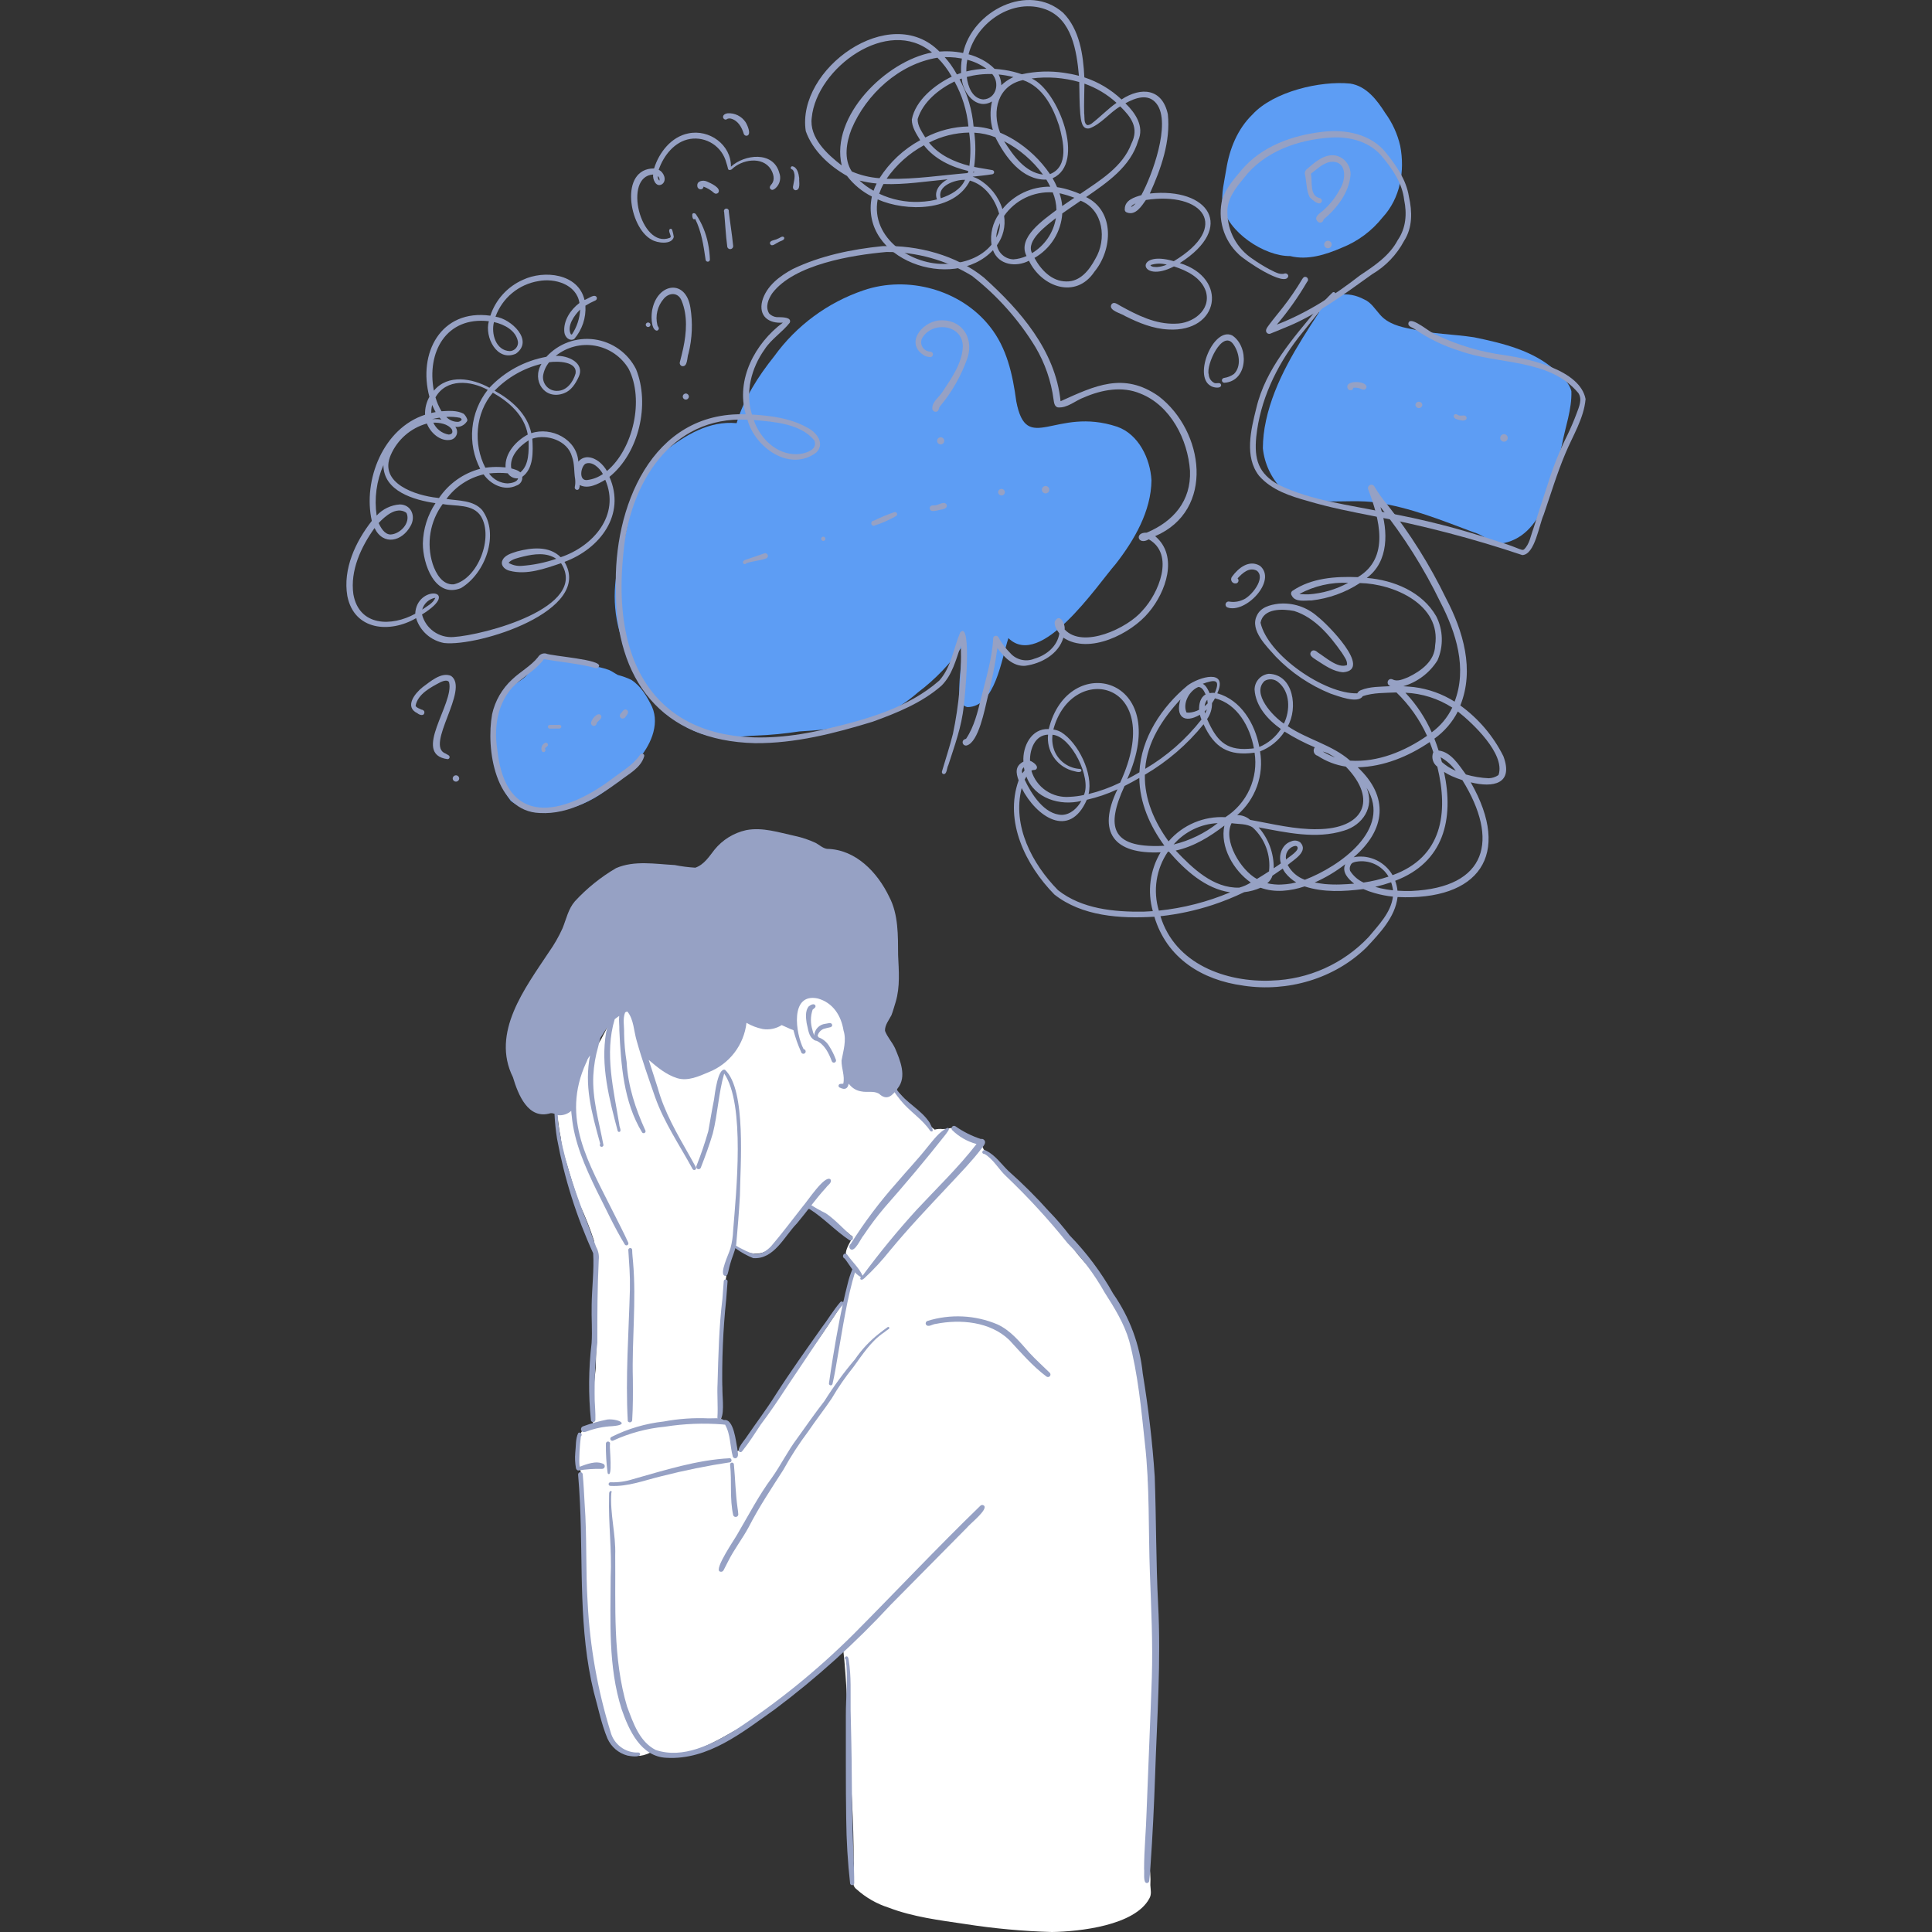<svg width="349" height="349" viewBox="0 0 349 349" fill="none" xmlns="http://www.w3.org/2000/svg">
<rect x="0" y="0" width="349" height="349" fill="#333333" stroke="none"/>
<g clip-path="url(#clip0_206_1282)">
<path d="M208.805 309.05C209.025 314.601 208.013 320.1 207.563 325.593C207.238 329.047 207.335 332.51 207.262 335.976C207.314 336.005 207.358 336.046 207.392 336.094C207.427 336.142 207.451 336.197 207.463 336.255C207.771 337.661 207.886 339.103 207.802 340.54C207.849 341.399 208.066 342.191 207.61 342.963C204.997 347.813 195.11 348.919 190.044 349.002C184.794 348.855 179.558 348.374 174.369 347.563C169.686 346.865 164.94 346.293 160.487 344.586C158.352 343.902 156.386 342.772 154.721 341.271C154.567 341.161 154.437 341.021 154.339 340.86C154.241 340.698 154.177 340.519 154.151 340.332C153.957 338.953 154.385 337.547 154.204 336.144C154.235 329.152 153.712 322.157 153.362 315.181C153.078 309.409 152.964 303.59 152.309 297.851C151.811 298.29 151.311 298.723 150.824 299.173C148.977 300.9 147.029 302.517 145.11 304.165C143.232 305.73 141.44 307.416 139.43 308.817C137.218 310.365 134.747 311.474 132.405 312.803C128.645 314.953 124.607 317.288 120.112 316.743C119.421 316.636 118.74 316.469 118.078 316.243C117.326 316.746 116.467 317.067 115.569 317.182C114.77 316.993 113.955 316.882 113.134 316.849C112.525 316.64 111.958 316.325 111.459 315.918C109.189 313.247 109.072 309.44 108.152 306.207C106.224 298.034 105.773 289.658 105.757 281.312C105.57 278.908 105.531 276.491 105.292 274.087C105.12 271.757 104.687 269.476 105.237 267.181C105.046 266.672 104.917 266.143 104.851 265.605C104.779 265.542 104.722 265.465 104.681 265.38C104.525 264.228 104.472 263.064 104.522 261.903C104.511 261.822 104.495 261.742 104.481 261.661C104.45 261.623 104.428 261.579 104.416 261.531C104.404 261.484 104.403 261.435 104.411 261.387C104.419 261.339 104.438 261.293 104.465 261.253C104.493 261.212 104.528 261.178 104.57 261.153C104.624 260.479 104.719 259.808 104.856 259.146C105.081 258.065 106.249 257.781 107.06 257.268C107.099 257.058 107.135 256.859 107.168 256.653C107.111 256.597 107.066 256.529 107.036 256.455C107.006 256.38 106.991 256.3 106.993 256.22C107.076 253.16 107.243 250.119 107.622 247.087C107.633 245.691 107.663 244.295 107.777 242.91C107.777 236.605 108.114 230.313 107.297 224.093C106.586 221.909 105.739 219.772 104.762 217.693C103.645 214.75 102.847 211.695 101.905 208.697C101.6 207.617 101.39 206.514 101.277 205.398C101.046 204.339 100.907 203.247 100.771 202.18C100.657 201.802 100.485 201.463 100.362 201.096C100.34 200.991 100.345 200.882 100.376 200.779C100.408 200.676 100.465 200.583 100.542 200.508C100.619 200.433 100.714 200.379 100.818 200.35C100.921 200.322 101.031 200.32 101.135 200.346C101.149 199.959 101.165 199.578 101.185 199.193C101.192 199.097 101.236 199.009 101.308 198.946C101.38 198.883 101.473 198.851 101.569 198.856C102.191 198.953 101.765 200.079 101.86 200.527V200.657C101.938 200.655 102.013 200.634 102.08 200.594C102.147 200.555 102.202 200.499 102.241 200.432C103.563 199.148 103.458 197.166 103.783 195.482C103.902 193.829 104.652 192.285 105.877 191.169C107.162 189.974 108.214 188.551 108.981 186.973C109.868 185.399 110.538 183.382 112.381 182.707C112.417 182.698 112.45 182.687 112.489 182.676C112.509 182.606 112.545 182.542 112.594 182.489C112.643 182.435 112.703 182.394 112.77 182.367C112.838 182.341 112.91 182.33 112.982 182.336C113.055 182.342 113.125 182.364 113.187 182.401C113.856 182.129 114.579 181.906 114.915 182.645C115.055 183.221 114.693 183.557 114.209 183.796C115.279 185.781 115.515 188.217 117.107 189.93C117.908 191.009 118.954 191.882 120.159 192.478C121.17 193.036 122.232 193.82 123.411 193.89C124.726 194.042 126.056 194.018 127.365 193.82C129.32 192.717 131.662 191.6 132.749 189.632V189.627C133.202 188.377 133.526 187.085 133.716 185.769C133.646 184.705 134.174 183.429 135.456 183.802C136.612 184.207 137.651 185.147 138.965 184.709C140.402 184.211 141.325 183.278 142.545 184.745C142.747 183.22 143.434 181.799 144.504 180.693C145.51 179.712 146.747 179.315 148.009 180.095C148.62 180.382 149.259 180.671 149.871 180.999C149.924 180.916 149.998 180.849 150.085 180.804C150.172 180.759 150.27 180.738 150.368 180.743C150.466 180.748 150.561 180.778 150.643 180.831C150.726 180.885 150.793 180.959 150.838 181.046C150.918 181.298 151.013 181.544 151.121 181.785C151.85 182.308 152.42 183.021 152.769 183.847C152.849 183.998 152.874 184.172 152.841 184.34C152.809 184.508 152.72 184.66 152.589 184.77C152.745 185.193 152.845 185.635 152.883 186.085C153.442 189.067 152.744 192.11 152.892 195.089C153.792 195.559 154.892 195.795 155.518 196.642C157.224 197.751 158.872 195.084 160.011 197.759C160.464 197.603 160.693 197.159 161.157 197.037C162.134 196.897 162.794 197.901 163.38 198.534C164.973 200.586 166.806 202.439 168.838 204.056C169.308 203.931 169.798 203.897 170.28 203.956C170.571 203.929 170.864 203.925 171.156 203.945C171.41 203.813 171.696 203.757 171.981 203.781C173.177 204.31 174.315 204.96 175.377 205.721C176.215 206.341 177.359 206.53 177.676 207.622C180.855 210.245 183.237 213.731 186.218 216.543C189.005 219.26 191.579 222.188 193.917 225.3C194.017 225.427 194.07 225.585 194.067 225.747C195.044 227.157 196.282 228.33 197.357 229.635C198.385 231.128 199.386 232.637 200.314 234.19C204.024 239.437 205.561 245.802 206.406 252.096C206.806 254.489 206.995 256.904 207.218 259.319C207.314 259.381 207.387 259.474 207.425 259.582C207.463 259.69 207.464 259.808 207.427 259.917C207.394 260.106 207.366 260.294 207.341 260.486V260.492C207.354 260.67 207.336 260.85 207.288 261.023C207.155 262.698 207.333 264.416 207.327 266.064C207.505 269.499 208.131 272.929 208.211 276.394C208.545 281.755 208.4 287.049 208.517 292.415C208.431 294.908 208.89 297.393 208.65 299.877C208.631 299.983 208.579 300.08 208.5 300.153C208.716 303.112 208.858 306.077 208.805 309.05ZM154.032 223.387C153.709 223.184 153.41 222.945 153.14 222.675C151.789 221.759 150.322 221.033 149.21 219.797C148.273 218.98 147.067 218.541 146.144 217.709C146.04 217.723 145.935 217.696 145.85 217.635C144.761 218.891 143.733 220.186 142.671 221.453C140.926 223.262 139.558 226.372 136.732 226.452C135.953 226.478 135.177 226.34 134.456 226.047C133.883 225.727 133.283 225.459 132.663 225.246C132.602 225.532 132.505 225.816 132.441 226.064C131.924 227.525 131.045 228.96 131.199 230.563C130.465 234.148 130.562 237.975 130.471 241.577C130.415 243.922 130.27 246.287 130.315 248.626C130.49 251.302 130.465 253.987 130.24 256.658C130.527 256.661 130.81 256.722 131.073 256.837C131.336 256.953 131.572 257.121 131.768 257.33C132.724 258.754 132.374 260.652 132.655 262.277C132.788 262.225 132.924 262.183 133.057 262.141C133.207 262.094 133.366 262.061 133.519 262.027C137.168 256.827 140.95 251.697 144.493 246.409C147.434 242.774 149.955 238.852 152.531 234.97L152.567 234.917C152.931 233.01 153.487 231.145 154.229 229.35C153.334 228.589 153.043 227.372 152.792 226.288C152.959 225.205 153.63 224.379 154.032 223.387Z" fill="white"/>
<path d="M117.792 127.689C119.24 131.048 117.387 134.856 115.13 137.391C111.114 142.018 105.928 146.437 99.47 146.37C97.018 146.273 94.235 146.29 92.25 144.659C89.303 140.67 89.009 135.574 89.109 130.788C89.365 128.668 89.754 126.158 91.412 124.666C91.984 124.397 92.51 124.039 92.971 123.607C94.018 122.903 95.019 122.412 95.645 121.289C96.245 120.564 96.629 119.669 97.29 119.002C98.451 118.191 99.98 118.718 101.194 119.13C102.139 119.412 103.102 119.628 104.077 119.774C106.067 120.275 108.204 120.306 110.102 121.064C110.632 121.306 111.096 121.662 111.614 121.931C112.439 122.141 113.242 122.43 114.012 122.795C115.783 123.92 116.895 125.85 117.792 127.689Z" fill="#5D9DF4"/>
<path d="M201.792 77.078C205.682 78.434 207.794 82.856 208.004 86.761C207.946 92.33 204.914 97.538 201.582 101.828C198.142 105.775 188.006 121.023 182.159 115.271C180.921 119.009 179.791 127.68 174.772 127.734C173.488 127.49 173.199 125.961 173.282 124.85C173.271 122.07 173.755 119.322 173.964 116.557C171.733 119.821 168.982 122.698 165.821 125.073C162.332 128.141 158.097 130.237 153.542 131.151C150.508 131.64 147.449 131.966 144.38 132.128C141.786 132.529 139.171 132.779 136.548 132.878C134.211 132.959 131.882 133.376 129.539 133.173C121.594 132.17 116.166 125.022 113.381 118.026C110.894 112.839 110.365 106.928 111.895 101.382C113.282 96.43 113.557 91.088 116.063 86.536C117.459 84.908 118.484 82.962 120.063 81.498C123.867 78.588 128.081 75.975 133.063 76.442C134.405 71.96 136.952 67.991 139.85 64.361C143.865 58.806 149.511 54.639 156.003 52.439C163.968 49.717 173.536 52.324 178.781 58.952C181.907 62.852 182.929 67.684 183.583 72.501C185.458 82.333 190.633 73.374 201.792 77.078Z" fill="#5D9DF4"/>
<path d="M252.94 26.365C253.81 30.884 252.954 35.831 249.747 39.278C247.817 41.715 245.28 43.601 242.391 44.748C239.492 46.004 236.216 47.051 233.053 46.257C228.367 46.312 221.759 41.888 220.844 37.16C220.575 34.948 221.172 32.739 221.517 30.566C222.103 26.878 223.548 23.298 226.263 20.664C230.057 16.55 238.453 14.555 243.905 15.097C246.845 15.556 248.741 18.071 250.236 20.424C251.531 22.201 252.451 24.222 252.94 26.365Z" fill="#5D9DF4"/>
<path d="M283.858 70.664C283.967 73.957 282.741 77.142 282.157 80.354C280.521 86.741 278.933 97.138 271.002 98.216C269.251 98.041 267.931 96.634 266.252 96.17C260.506 94.019 254.799 91.682 248.697 90.79C243.05 89.934 236.547 91.88 231.575 88.361C229.629 86.358 228.414 83.757 228.126 80.98C228.135 79.323 228.32 77.672 228.679 76.055C228.679 76.055 228.679 76.047 228.684 76.038C228.69 76.03 228.684 76.033 228.684 76.03C228.685 76.029 228.685 76.027 228.685 76.026C228.685 76.025 228.685 76.023 228.684 76.022V76.012C230.235 68.828 234.331 62.467 238.3 56.391C238.238 56.336 238.187 56.269 238.151 56.194C238.116 56.119 238.096 56.037 238.093 55.954C238.089 55.871 238.103 55.788 238.133 55.71C238.163 55.632 238.208 55.562 238.267 55.502C240.304 52.91 243.555 52.57 246.376 54.06C247.649 54.588 248.36 55.794 249.238 56.782C250.65 58.483 252.909 59.053 254.971 59.439C258.679 60.339 262.525 60.356 266.279 60.928C271.484 62.007 277.028 63.324 281.041 66.992C282.18 68.021 283.472 69.138 283.858 70.664Z" fill="#5D9DF4"/>
<path d="M130.982 230.48C129.77 230.233 131.759 226.328 131.949 225.487C132.237 224.434 132.401 223.35 132.438 222.259C132.981 215.342 134.651 199.504 130.818 193.928C129.798 197.451 129.659 201.179 128.767 204.738C128.145 206.841 127.387 208.901 126.59 210.943C126.549 211.044 126.471 211.126 126.371 211.171C126.271 211.216 126.158 211.22 126.055 211.184C125.952 211.147 125.867 211.072 125.817 210.975C125.768 210.877 125.758 210.764 125.79 210.66C126.615 208.591 127.335 206.482 127.947 204.34C128.301 202.42 128.592 200.545 128.981 198.643C129.109 197.68 129.679 192.854 130.959 193.245C134.868 196.854 133.715 210.68 133.658 215.987C133.501 218.918 133.255 221.846 132.999 224.766C132.801 225.983 132.196 227.186 131.895 228.351C131.713 228.957 131.613 229.589 131.423 230.194C131.391 230.283 131.331 230.36 131.251 230.412C131.171 230.463 131.076 230.487 130.982 230.48Z" fill="#96A1C4"/>
<path d="M131.094 231.107C131.185 231.111 131.272 231.15 131.334 231.217C131.397 231.283 131.431 231.372 131.43 231.463C131.363 232.539 131.274 233.631 131.188 234.679C130.608 240.22 130.375 245.791 130.49 251.361C130.509 252.253 130.959 256.375 129.9 256.45C129.814 256.434 129.736 256.389 129.68 256.321C129.624 256.253 129.594 256.168 129.594 256.08C129.726 254.026 129.511 251.973 129.62 249.916C129.764 244.816 129.879 239.691 130.498 234.625C130.576 233.558 130.67 232.505 130.74 231.443C130.743 231.352 130.782 231.266 130.848 231.203C130.915 231.14 131.003 231.106 131.094 231.107Z" fill="#96A1C4"/>
<path d="M114.36 228.028C114.969 235.042 114.129 242.074 114.321 249.102C114.341 251.595 114.355 254.102 114.196 256.586C114.181 256.673 114.138 256.752 114.076 256.814C114.013 256.875 113.933 256.916 113.846 256.93C113.76 256.945 113.671 256.932 113.591 256.893C113.512 256.855 113.447 256.793 113.404 256.717C112.968 248.822 113.574 240.793 113.79 232.861C113.843 230.466 113.651 228.159 113.498 225.783C113.501 225.69 113.54 225.602 113.608 225.539C113.675 225.475 113.765 225.441 113.857 225.443C113.95 225.446 114.037 225.485 114.101 225.553C114.165 225.62 114.199 225.71 114.196 225.802C114.205 226.544 114.302 227.292 114.36 228.028Z" fill="#96A1C4"/>
<path d="M150.994 191.413C151.034 191.508 151.036 191.616 150.998 191.712C150.96 191.808 150.886 191.885 150.792 191.927C150.698 191.97 150.591 191.973 150.494 191.937C150.397 191.902 150.318 191.829 150.274 191.736C149.716 190.238 148.918 188.584 147.387 187.956C147.289 187.914 147.188 187.878 147.086 187.848C147.072 187.84 147.056 187.831 147.042 187.823C146.03 187.239 145.992 185.836 145.711 184.81C145.571 183.851 145.441 182.676 146.036 181.851C146.325 181.6 146.956 181.175 147.264 181.581C147.484 181.953 147.014 182.176 146.792 182.39C146.395 183.567 146.383 184.84 146.756 186.025C146.82 186.36 146.93 186.686 147.081 186.992C147.132 187.077 147.195 187.153 147.267 187.22C147.465 187.255 147.659 187.308 147.848 187.378C148.628 187.655 149.292 188.186 149.732 188.887C150.246 189.68 150.669 190.527 150.994 191.413Z" fill="#96A1C4"/>
<path d="M150.322 185.122C150.375 185.408 150.105 185.566 149.866 185.589C149.469 185.691 149.11 185.747 148.76 185.868C148.496 185.979 148.262 186.151 148.076 186.369C147.89 186.587 147.758 186.846 147.69 187.124C147.768 187.191 147.824 187.28 147.848 187.38C147.859 187.448 147.855 187.519 147.837 187.586C147.819 187.653 147.787 187.715 147.744 187.77C147.701 187.824 147.647 187.869 147.585 187.901C147.524 187.933 147.456 187.953 147.387 187.958C147.323 187.964 147.259 187.955 147.199 187.932C147.14 187.908 147.086 187.872 147.043 187.824C147.002 187.782 146.968 187.733 146.942 187.68C146.901 187.585 146.892 187.48 146.914 187.38C146.937 187.279 146.992 187.189 147.07 187.122C147.07 187.08 147.076 187.038 147.081 186.997C147.127 186.475 147.351 185.986 147.717 185.611C148.082 185.236 148.565 184.999 149.085 184.94C149.48 184.919 150.175 184.572 150.322 185.122Z" fill="#96A1C4"/>
<path d="M161.66 189.307C162.6 191.508 163.862 194.472 162.166 196.591C161.216 197.897 160.24 198.942 158.776 197.561C157.795 197.002 156.619 197.386 155.565 197.15C154.743 197.019 153.998 196.59 153.471 195.946C153.418 195.888 153.358 195.824 153.299 195.754C153.188 196.433 152.857 196.855 152.096 196.63C151.941 196.58 151.791 196.517 151.645 196.444C151.579 196.404 151.528 196.344 151.5 196.272C151.472 196.2 151.469 196.121 151.491 196.047C151.512 195.973 151.558 195.909 151.62 195.863C151.682 195.818 151.757 195.794 151.834 195.796C152.029 195.782 152.183 195.777 152.329 195.76C152.654 194.354 151.98 192.968 152.017 191.572C152.343 189.777 152.943 187.934 152.376 186.144C151.943 183.446 150.464 181.128 147.73 180.367C142.613 179.291 143.722 186.747 145.167 189.521C145.245 189.53 145.318 189.561 145.379 189.609C145.44 189.657 145.486 189.722 145.513 189.795C145.539 189.868 145.545 189.947 145.529 190.024C145.513 190.1 145.476 190.17 145.422 190.226C145.368 190.283 145.3 190.323 145.225 190.343C145.149 190.362 145.07 190.36 144.995 190.337C144.921 190.314 144.854 190.271 144.803 190.212C144.752 190.154 144.718 190.082 144.706 190.005C144.132 188.745 143.672 187.437 143.33 186.096C142.608 185.846 141.921 185.468 141.21 185.176C140.184 185.826 138.956 186.077 137.758 185.882C136.733 185.67 135.749 185.293 134.846 184.765C134.62 186.733 133.865 188.602 132.659 190.174C131.453 191.745 129.843 192.959 128.001 193.686C126.236 194.425 124.277 195.348 122.337 194.765C120.355 194.145 118.735 192.794 117.179 191.457C117.726 193.15 118.285 194.836 118.818 196.535C120.027 200.92 122.295 204.78 124.513 208.696C124.919 209.416 125.321 210.139 125.719 210.864C125.757 210.943 125.763 211.033 125.736 211.116C125.709 211.199 125.652 211.269 125.575 211.311C125.499 211.353 125.409 211.364 125.325 211.342C125.24 211.32 125.167 211.266 125.121 211.192C122.773 206.876 120.002 202.849 118.351 198.219C117.181 194.85 115.961 191.413 115.007 187.989C114.488 186.26 114.494 184.135 113.324 182.723C113.322 182.723 113.321 182.724 113.32 182.724C113.318 182.724 113.317 182.723 113.315 182.723C113.167 182.746 113.027 182.807 112.909 182.901H112.915C112.456 184.087 112.784 185.438 112.74 186.689C112.769 188.411 112.921 190.129 113.195 191.83C113.432 196.207 114.808 200.32 116.609 204.275C116.626 204.352 116.616 204.433 116.581 204.505C116.546 204.576 116.488 204.633 116.416 204.667C116.344 204.7 116.263 204.709 116.186 204.69C116.108 204.671 116.04 204.627 115.991 204.564C112.641 199.069 112.181 192.383 111.878 186.102C111.909 185.274 111.756 184.362 111.856 183.519C111.577 183.702 111.306 183.9 111.042 184.111C109.157 190.309 110.867 196.926 111.873 203.162C111.859 203.543 112.279 204.176 111.981 204.435C111.948 204.455 111.911 204.468 111.873 204.472C111.834 204.477 111.795 204.474 111.758 204.463C111.721 204.452 111.686 204.433 111.657 204.408C111.627 204.383 111.603 204.352 111.586 204.317C110.063 198.557 108.454 192.495 109.492 186.509C109.562 186.237 109.617 185.94 109.67 185.631C109.243 186.234 108.842 186.856 108.453 187.484C108.423 187.644 108.381 187.801 108.328 187.954C108.239 188.338 108.145 188.722 108.049 189.102C107.567 190.768 107.276 192.482 107.181 194.213V194.166C106.954 198.442 108.193 202.547 108.98 206.703C109.004 206.757 109.012 206.816 109.005 206.874C108.998 206.933 108.975 206.988 108.94 207.035C108.904 207.082 108.856 207.118 108.801 207.14C108.747 207.162 108.687 207.169 108.629 207.16C108.57 207.151 108.516 207.127 108.47 207.09C108.424 207.053 108.389 207.004 108.369 206.948C108.349 206.893 108.344 206.833 108.354 206.775C108.365 206.717 108.391 206.663 108.429 206.619C106.798 200.756 105.525 196.033 106.595 190.647C106.404 190.91 106.23 191.184 106.076 191.47C106.08 191.507 106.076 191.544 106.062 191.578C106.028 191.648 105.992 191.718 105.965 191.788C105.959 191.845 105.934 191.899 105.895 191.94C101.259 202.04 106.362 210.099 110.875 219.167C111.756 220.935 112.682 222.677 113.491 224.478C113.525 224.558 113.528 224.649 113.499 224.732C113.47 224.815 113.412 224.884 113.335 224.926C113.258 224.968 113.169 224.981 113.083 224.96C112.998 224.94 112.923 224.889 112.874 224.817C110.941 221.649 109.419 218.273 107.735 214.971C105.678 210.713 103.711 206.316 103.277 201.553C103.233 201.256 103.207 200.964 103.191 200.67C102.562 201.228 101.737 201.513 100.898 201.464C100.847 201.457 100.797 201.447 100.748 201.434C100.851 201.939 100.776 202.799 100.87 203.06C101.657 208.718 103.53 214.182 105.528 219.509C106.348 221.393 106.94 223.358 107.692 225.264C108.091 225.96 108.256 226.766 108.161 227.563C107.917 232.552 107.886 237.532 107.906 242.52C107.519 245.983 107.36 249.467 107.428 252.95C107.478 254.136 107.589 255.318 107.553 256.502C107.55 256.605 107.507 256.704 107.434 256.777C107.361 256.85 107.263 256.893 107.16 256.897C107.056 256.9 106.955 256.864 106.878 256.796C106.8 256.727 106.751 256.632 106.741 256.529C106.274 251.903 106.316 247.24 106.867 242.623C107.017 240.364 106.819 238.099 106.878 235.834C106.905 232.707 107.338 229.505 107.153 226.393C104.138 219.798 101.947 212.856 100.63 205.725C100.398 204.279 100.245 202.821 100.171 201.359C100.168 201.314 100.176 201.269 100.194 201.228C99.965 201.119 99.713 201.07 99.46 201.088C95.394 202.337 93.591 197.712 92.659 194.597C88.661 186.562 94.836 178.509 99.146 172C100.112 170.637 100.944 169.184 101.629 167.66C102.296 166.009 102.654 164.186 103.853 162.805C106.021 160.455 108.525 158.439 111.283 156.821C114.593 155.385 118.384 156.082 121.88 156.263C123.11 156.508 124.355 156.668 125.607 156.741C127.194 156.183 128.084 154.748 129.067 153.492C130.518 151.705 132.529 150.461 134.775 149.96C137.746 149.382 140.692 150.379 143.57 150.999C144.863 151.274 146.121 151.694 147.319 152.252C148.008 152.608 148.597 153.217 149.389 153.339C154.583 153.437 158.507 157.58 160.627 161.999C162.311 165.189 162.212 169.044 162.237 172.557C162.364 175.372 162.614 178.257 161.797 180.994C161.539 181.792 161.334 182.615 161.029 183.395C160.565 184.293 159.834 185.155 159.867 186.213C160.282 187.323 161.149 188.231 161.66 189.307Z" fill="#96A1C4"/>
<path d="M136.062 227.273C135.013 226.856 134.019 226.314 133.1 225.659C132.91 225.485 132.366 225.292 132.677 224.992C132.722 224.961 132.777 224.948 132.832 224.955C132.886 224.961 132.936 224.987 132.974 225.027C133.303 225.242 133.648 225.432 134.006 225.595C136.17 226.76 137.409 227.022 139.276 225.143C141.276 222.821 143.1 220.351 145 217.95C145.79 217.096 148.947 212.22 149.997 213.022C150.406 213.599 149.505 214.092 149.222 214.531C147.333 216.579 145.75 218.877 143.953 221.004C141.666 223.336 139.847 227.53 136.062 227.273Z" fill="#96A1C4"/>
<path d="M153.433 224.019C150.886 222.329 148.826 220.032 146.228 218.399C146.158 218.406 146.087 218.396 146.021 218.368C145.956 218.341 145.898 218.298 145.853 218.244C145.809 218.189 145.778 218.124 145.765 218.054C145.751 217.984 145.755 217.913 145.776 217.845C145.797 217.777 145.835 217.716 145.885 217.667C145.936 217.617 145.998 217.581 146.066 217.561C146.134 217.541 146.206 217.539 146.275 217.553C146.344 217.568 146.409 217.6 146.463 217.646C147.334 218.206 148.237 218.713 149.168 219.166C150.913 220.343 152.314 221.992 153.936 223.341C154.016 223.411 154.066 223.509 154.077 223.614C154.087 223.719 154.058 223.825 153.995 223.91C153.932 223.995 153.839 224.054 153.735 224.074C153.631 224.094 153.523 224.074 153.433 224.019Z" fill="#96A1C4"/>
<path d="M168.073 204.334C166.607 202.129 164.296 200.787 162.662 198.729C162.196 198.17 161.78 197.568 161.355 196.977C161.309 196.924 161.277 196.86 161.262 196.791C161.247 196.722 161.249 196.651 161.269 196.583C161.288 196.534 161.317 196.489 161.353 196.45C161.389 196.412 161.433 196.381 161.481 196.36C161.529 196.338 161.581 196.327 161.633 196.325C161.686 196.324 161.739 196.333 161.788 196.352C161.837 196.371 161.882 196.399 161.92 196.435C161.959 196.472 161.989 196.515 162.011 196.563C162.032 196.611 162.044 196.663 162.045 196.716C162.047 196.769 162.038 196.821 162.019 196.87C163.635 199.202 166.416 200.446 167.942 202.819C168.095 203.146 169.002 204.726 168.073 204.334Z" fill="#96A1C4"/>
<path d="M153.597 225.628C153.535 225.566 153.487 225.491 153.457 225.409C153.427 225.326 153.415 225.238 153.422 225.15C153.429 225.063 153.455 224.978 153.498 224.901C153.541 224.825 153.601 224.758 153.672 224.707C156.144 220.783 158.938 217.071 162.024 213.609C163.854 211.445 165.819 209.4 167.571 207.17C168.613 205.927 169.644 204.453 171.13 203.743C171.874 203.743 170.955 204.69 170.799 204.955C167.244 209.479 163.529 213.875 159.728 218.195C158.398 219.77 157.159 221.418 156.015 223.133C155.492 223.689 154.425 226.313 153.597 225.628Z" fill="#96A1C4"/>
<path d="M155.493 231.126C155.307 231.027 155.436 230.826 155.507 230.685C154.168 229.987 153.495 228.496 152.589 227.35C152.501 227.317 152.426 227.26 152.37 227.185C152.315 227.11 152.284 227.02 152.279 226.927C152.274 226.834 152.297 226.742 152.345 226.662C152.392 226.582 152.462 226.517 152.546 226.476C152.787 226.378 153.034 226.576 153.14 226.776C154.006 227.997 155.211 229.075 155.815 230.444C158.851 226.327 162.098 222.369 165.541 218.586C169.2 214.653 173.116 210.903 176.403 206.661C174.738 206.214 173.218 205.343 171.991 204.132C171.919 204.049 171.879 203.944 171.878 203.834C171.877 203.724 171.916 203.618 171.987 203.534C172.058 203.45 172.156 203.395 172.265 203.378C172.373 203.361 172.484 203.383 172.577 203.44C173.991 204.433 175.543 205.212 177.184 205.751C177.27 205.731 177.359 205.728 177.446 205.745C177.533 205.761 177.615 205.796 177.687 205.847C177.759 205.898 177.82 205.964 177.865 206.04C177.909 206.116 177.937 206.201 177.946 206.289C177.979 206.742 177.487 207.184 177.283 207.506C175.51 209.816 173.444 211.936 171.463 214.06C167.786 217.976 164.134 221.815 160.722 225.948C159.32 227.716 157.785 229.374 156.13 230.909C155.952 231.05 155.73 231.261 155.493 231.126Z" fill="#96A1C4"/>
<path d="M150.007 250.25C149.922 250.233 149.848 250.183 149.8 250.112C149.752 250.041 149.733 249.954 149.748 249.869C149.958 248.283 150.224 246.702 150.473 245.117C151.19 240.724 152.009 236.252 153.107 231.963C153.317 231.068 153.597 230.191 153.945 229.34C153.973 229.252 154.027 229.174 154.099 229.115C154.17 229.056 154.258 229.02 154.35 229.009C154.426 229.005 154.502 229.027 154.563 229.072C154.625 229.118 154.669 229.183 154.687 229.257C154.706 229.332 154.697 229.41 154.664 229.479C154.631 229.547 154.575 229.602 154.505 229.634C152.956 234.673 152.23 239.944 151.302 245.125C151.03 246.752 150.762 248.382 150.385 249.989C150.368 250.073 150.319 250.147 150.248 250.196C150.178 250.245 150.091 250.264 150.007 250.25Z" fill="#96A1C4"/>
<path d="M133.608 262.281C132.897 261.875 134.606 260.035 134.878 259.554C136.618 257.005 138.475 254.565 140.113 251.953C142.734 247.862 145.561 243.905 148.349 239.948C149.536 238.398 150.513 236.7 151.787 235.221C151.843 235.154 151.923 235.113 152.01 235.106C152.053 235.102 152.096 235.107 152.137 235.12C152.178 235.133 152.216 235.154 152.248 235.182C152.281 235.209 152.308 235.243 152.328 235.282C152.348 235.32 152.36 235.361 152.364 235.404C152.367 235.447 152.362 235.49 152.349 235.531C152.336 235.572 152.315 235.61 152.288 235.643C151.934 236.048 151.609 236.474 151.283 236.899C148.268 241.413 145.245 245.921 142.213 250.423C140.681 252.757 139.11 255.123 137.425 257.333C136.342 258.965 135.307 260.624 134.07 262.15C134.022 262.223 133.949 262.277 133.864 262.301C133.779 262.325 133.688 262.318 133.608 262.281Z" fill="#96A1C4"/>
<path d="M132.378 263.123C131.854 261.212 131.982 259.084 130.967 257.333C130.935 257.344 130.902 257.351 130.869 257.354C130.783 257.352 130.697 257.336 130.616 257.306C130.633 257.312 130.645 257.314 130.663 257.32C127.143 257.034 123.601 257.169 120.113 257.723C116.864 258.027 113.69 258.88 110.726 260.246C110.636 260.277 110.537 260.271 110.452 260.229C110.366 260.188 110.3 260.115 110.267 260.026C110.234 259.937 110.237 259.838 110.276 259.751C110.314 259.664 110.385 259.596 110.473 259.56C113.425 258.084 116.616 257.143 119.896 256.784C122.576 256.282 125.305 256.092 128.028 256.217C128.935 256.239 129.957 256.028 130.769 256.523C132.557 256.21 132.933 260.427 133.195 261.681C133.214 262.252 133.601 263.247 132.855 263.426C132.754 263.433 132.653 263.408 132.566 263.354C132.48 263.299 132.414 263.218 132.378 263.123Z" fill="#96A1C4"/>
<path d="M109.77 266.134C109.532 264.37 109.425 262.591 109.45 260.812C109.446 260.75 109.458 260.688 109.483 260.631C109.509 260.574 109.548 260.525 109.597 260.487C109.646 260.448 109.703 260.423 109.764 260.411C109.825 260.4 109.888 260.404 109.948 260.423C110.242 260.518 110.216 260.8 110.175 261.029C110.089 261.489 110.727 267.321 109.77 266.134Z" fill="#96A1C4"/>
<path d="M110.235 268.415C110.151 268.407 110.073 268.367 110.017 268.303C109.962 268.239 109.933 268.155 109.938 268.071C109.943 267.986 109.98 267.906 110.042 267.849C110.105 267.791 110.187 267.76 110.272 267.761C111.643 267.811 113.013 267.622 114.32 267.203L114.287 267.214C120.04 265.593 125.897 263.707 131.876 263.415C131.949 263.44 132.014 263.486 132.061 263.547C132.109 263.608 132.137 263.681 132.144 263.758C132.15 263.835 132.134 263.912 132.098 263.98C132.061 264.048 132.006 264.104 131.938 264.141C127.763 264.771 123.622 265.609 119.531 266.654C116.465 267.383 113.432 268.601 110.235 268.415Z" fill="#96A1C4"/>
<path d="M104.986 258.361C104.96 258.295 104.948 258.225 104.949 258.154C104.951 258.083 104.967 258.013 104.995 257.948C105.024 257.884 105.065 257.825 105.116 257.776C105.168 257.727 105.228 257.689 105.294 257.663C106.735 257.134 108.215 256.719 109.721 256.421C111.536 256.23 114.035 257.363 110.591 257.627C109.055 257.698 107.539 258.005 106.096 258.539C105.717 258.683 105.18 258.86 104.986 258.361Z" fill="#96A1C4"/>
<path d="M104.421 265.639C104.326 265.607 104.241 265.55 104.174 265.475C104.108 265.4 104.062 265.309 104.042 265.211C103.877 264.3 103.834 263.371 103.915 262.449C104.062 261.272 103.933 259.912 104.46 258.855C104.544 258.797 104.647 258.774 104.748 258.79C104.849 258.807 104.94 258.862 105.001 258.945C105.062 259.027 105.089 259.13 105.075 259.231C105.062 259.333 105.01 259.425 104.929 259.489C104.702 261.307 104.608 263.139 104.65 264.971C105.995 264.497 107.652 263.777 109.029 264.46C109.116 264.517 109.182 264.6 109.217 264.698C109.253 264.796 109.256 264.902 109.225 265.001C109.195 265.1 109.133 265.187 109.049 265.248C108.965 265.309 108.863 265.341 108.759 265.339C107.307 265.305 105.854 265.405 104.421 265.639Z" fill="#96A1C4"/>
<path d="M132.455 273.731C131.778 270.749 132.227 267.592 131.885 264.581C131.877 264.491 131.905 264.401 131.962 264.33C132.02 264.26 132.103 264.216 132.194 264.206C132.285 264.198 132.375 264.226 132.445 264.284C132.516 264.341 132.561 264.424 132.571 264.515C132.82 267.146 132.862 269.793 133.236 272.413C133.303 272.799 133.347 273.189 133.369 273.581C133.362 273.688 133.319 273.79 133.247 273.87C133.175 273.949 133.078 274.002 132.972 274.02C132.866 274.037 132.757 274.018 132.663 273.966C132.569 273.913 132.496 273.83 132.455 273.731Z" fill="#96A1C4"/>
<path d="M130.057 283.888C128.883 283.562 132.764 277.967 133.19 277.16C135.218 273.709 137.061 270.143 139.451 266.916C141.057 264.646 142.309 262.085 143.976 259.874C145.619 257.592 147.213 255.279 148.931 253.082C150.584 250.442 152.427 247.925 154.446 245.553C155.667 243.759 157.162 242.167 158.878 240.837C159.359 240.467 159.831 240.084 160.334 239.745C160.354 239.728 160.378 239.715 160.403 239.708C160.428 239.701 160.455 239.698 160.481 239.702C160.507 239.705 160.532 239.713 160.555 239.727C160.578 239.74 160.598 239.758 160.613 239.779C160.629 239.8 160.64 239.825 160.646 239.85C160.652 239.876 160.652 239.903 160.647 239.929C160.643 239.955 160.633 239.979 160.618 240.001C160.603 240.023 160.584 240.042 160.562 240.056C160.265 240.249 159.987 240.47 159.709 240.684C157.332 242.278 155.819 244.663 154.178 246.923C152.725 248.717 151.411 250.618 150.246 252.612C148.901 254.618 147.36 256.561 146.014 258.556C144.347 260.774 142.836 263.105 141.492 265.532C139.311 268.929 137.072 272.287 135.23 275.89C134.114 277.948 132.635 279.852 131.587 281.932C131.295 282.504 130.998 283.071 130.709 283.643C130.654 283.761 130.555 283.853 130.433 283.898C130.311 283.944 130.176 283.941 130.057 283.888Z" fill="#96A1C4"/>
<path d="M120.412 317.532C115.77 317.351 113.611 312.564 112.289 308.747C109.839 301.056 110.287 292.862 110.313 284.894C110.552 280.017 109.883 275.172 110.021 270.306C110.058 269.976 109.935 269.468 110.307 269.329C110.345 269.326 110.382 269.335 110.415 269.355C110.447 269.375 110.472 269.405 110.486 269.44C110.5 269.475 110.503 269.514 110.494 269.55C110.484 269.587 110.464 269.62 110.435 269.644C110.156 273.409 111.268 277.141 111.133 280.923C111.229 290.091 110.638 299.528 113.31 308.397V308.389C113.305 308.368 113.297 308.346 113.292 308.319C114.392 311.237 115.49 314.601 118.439 316.113C123.357 317.788 128.62 315.098 132.767 312.559C140.482 307.519 147.66 301.701 154.188 295.197C161.866 287.477 169.294 279.561 177.11 271.988C177.193 271.91 177.301 271.864 177.415 271.86C177.53 271.856 177.641 271.893 177.73 271.966C178.59 272.644 175.204 275.262 174.72 275.909C170.121 280.563 165.527 285.21 160.936 289.851C154.534 296.786 147.513 303.123 139.959 308.783C134.147 312.901 127.934 317.96 120.412 317.532Z" fill="#96A1C4"/>
<path d="M113.347 317.132C112.558 316.922 111.824 316.538 111.201 316.01C110.578 315.481 110.08 314.821 109.743 314.076C108.602 311.361 108.052 308.445 107.256 305.622C104.516 294.454 105.309 282.858 104.765 271.489C104.677 269.791 104.588 268.09 104.433 266.394C104.422 266.284 104.455 266.175 104.525 266.09C104.595 266.004 104.695 265.95 104.805 265.938C104.914 265.928 105.024 265.962 105.11 266.031C105.195 266.101 105.25 266.201 105.263 266.311C105.424 268.092 105.516 269.876 105.612 271.663C106.052 277.633 105.767 283.636 106.159 289.605C106.57 297.488 107.956 305.289 110.287 312.831C110.571 313.94 111.228 314.919 112.148 315.601C113.068 316.284 114.194 316.629 115.339 316.58C115.414 316.583 115.485 316.613 115.539 316.664C115.594 316.715 115.628 316.784 115.636 316.859C115.635 317.544 113.789 317.217 113.347 317.132Z" fill="#96A1C4"/>
<path d="M189.022 248.652C186.486 246.748 184.435 244.351 182.304 242.046C178.855 238.737 173.502 238.267 169.031 239.153C168.42 239.19 167.635 239.885 167.244 239.223C167.202 239.108 167.206 238.981 167.255 238.87C167.305 238.758 167.397 238.67 167.511 238.625C171.674 237.323 176.164 237.541 180.181 239.24C182.584 240.347 184.241 242.434 185.951 244.367C187.121 245.63 188.408 246.786 189.638 247.988C189.716 248.072 189.76 248.182 189.76 248.297C189.76 248.412 189.717 248.522 189.639 248.606C189.561 248.69 189.454 248.742 189.339 248.75C189.225 248.759 189.111 248.724 189.022 248.652Z" fill="#96A1C4"/>
<path d="M153.568 340.264C153.134 336.385 152.899 332.488 152.862 328.585V328.661C152.755 322.412 152.817 316.167 152.796 309.915C152.78 306.538 153.224 303.117 152.783 299.758C152.734 299.737 152.692 299.701 152.662 299.657C152.632 299.612 152.616 299.56 152.615 299.506C152.615 299.452 152.629 299.399 152.658 299.354C152.686 299.308 152.727 299.272 152.776 299.249C153.132 299.045 153.287 299.569 153.309 299.833C153.801 302.809 153.621 305.859 153.658 308.85C153.741 312.878 153.855 316.907 153.868 320.935C153.884 325.802 154.007 330.595 154.182 335.42C154.244 337.06 154.315 338.574 154.312 340.191C154.305 340.28 154.266 340.363 154.204 340.426C154.141 340.489 154.059 340.529 153.97 340.537C153.882 340.546 153.793 340.523 153.719 340.473C153.646 340.423 153.592 340.349 153.568 340.264Z" fill="#96A1C4"/>
<path d="M207.166 340.158C206.435 340.148 206.771 338.127 206.668 337.598C206.675 334.094 207.035 330.595 207.127 327.095C207.424 319.068 207.789 311.041 208.069 303.014C208.262 296.757 207.954 290.513 207.724 284.284C207.423 276.401 207.708 268.481 206.805 260.631C206.151 254.477 205.563 248.198 203.978 242.21C203.044 239.006 201.27 236.184 199.504 233.416C197.684 230.18 195.443 227.201 192.84 224.555C189.43 220.303 185.739 216.284 181.793 212.524C180.397 211.249 179.486 209.429 177.858 208.459C177.119 208.451 177.457 207.427 178.177 207.881C179.817 208.699 180.861 210.262 182.146 211.51C184.72 213.794 187.161 216.223 189.458 218.786C190.803 220.167 192.062 221.63 193.227 223.166C196.298 226.313 198.94 229.852 201.084 233.691C204.07 237.966 205.911 242.934 206.431 248.123C207.444 254.307 208.187 260.537 208.595 266.79C208.869 274.461 208.811 282.146 209.206 289.81C209.751 300.058 209.008 310.286 208.667 320.527C208.476 326.092 208.208 331.652 207.817 337.209C207.767 338.076 207.711 338.946 207.592 339.808C207.574 339.907 207.521 339.997 207.443 340.061C207.365 340.125 207.267 340.159 207.166 340.158Z" fill="#96A1C4"/>
<path d="M143.976 82.05C145.335 82.007 147.877 81.297 147.08 79.524C144.547 76.492 139.837 76.209 136.16 75.865C137.295 79.215 140.296 82.161 143.999 82.048L143.976 82.05ZM170.403 139.825C170.309 139.794 170.231 139.727 170.186 139.64C170.14 139.552 170.13 139.45 170.158 139.355C170.821 137.099 171.56 134.867 172.134 132.585C173.24 127.339 173.72 121.981 173.566 116.622C172.7 119.147 172.025 121.919 170.076 123.858C166.53 126.969 162.018 128.79 157.628 130.377C150.748 132.485 143.633 134.305 136.391 134.248C119.482 133.863 111.141 122.7 111.263 106.438C110.733 91.838 117.631 74.234 134.715 74.846C132.884 68.555 136.391 62.013 141.416 58.281C138.846 58.484 136.988 57.088 137.693 54.349C138.448 51.666 140.849 49.861 143.201 48.599C148.242 46.177 153.864 45.024 159.403 44.464C165.737 44.237 172.787 46.11 177.742 50.147C184.303 56.046 190.666 63.365 191.583 72.477C197.777 69.689 202.976 67.133 209.302 71.57C217.495 77.841 219.573 92.173 208.669 96.852C212.952 100.459 210.589 106.978 207.518 110.608C204.339 114.473 196.742 118.309 192.092 115.189C191.214 118.173 188.109 119.877 185.188 120.273C183.025 120.426 181.331 118.695 180.173 117.063C179.756 120.09 179.161 123.091 178.391 126.049C177.885 128.095 176.785 134.102 174.614 134.667C174.5 134.692 174.381 134.683 174.272 134.641C174.163 134.599 174.069 134.526 174.001 134.431C173.933 134.336 173.895 134.223 173.89 134.107C173.885 133.99 173.915 133.875 173.975 133.775C174.088 133.57 174.331 133.528 174.517 133.447C175.982 131.263 176.594 128.641 177.226 126.118C178.104 122.517 179.251 118.898 179.416 115.22C179.442 115.127 179.493 115.043 179.564 114.978C179.636 114.913 179.724 114.87 179.819 114.853C179.914 114.836 180.012 114.847 180.101 114.883C180.19 114.92 180.267 114.981 180.323 115.059C180.904 116.128 181.634 117.107 182.492 117.969C183.018 118.57 183.719 118.993 184.496 119.177C185.273 119.362 186.089 119.3 186.829 119C189.002 118.372 191.01 116.76 191.359 114.433C190.927 113.817 190.407 113.079 190.536 112.291C191.378 110.635 192.455 112.662 192.319 113.707C195.64 117.287 203.724 113.434 206.334 110.335C209.302 107.222 212.274 100.144 207.52 97.422C205.541 98.608 204.851 96.124 207.139 96.222C211.977 94.186 215.18 90.489 214.962 85.045C214.573 79.414 211.472 73.263 206.017 71.102C202.728 69.706 199.037 70.399 195.87 71.767C194.271 72.336 192.817 73.764 191.062 73.59C190.45 73.401 190.403 72.696 190.317 72.168C189.876 68.827 188.765 65.61 187.049 62.709C184.036 57.762 180.152 53.401 175.586 49.838C170.934 46.992 165.582 45.496 160.128 45.519C153.87 46.078 143.507 47.759 139.537 52.925C138.792 53.987 138.199 55.43 138.934 56.616C139.158 56.851 139.431 57.034 139.734 57.15C140.037 57.267 140.362 57.315 140.685 57.291C141.28 57.319 143.068 57.272 142.667 58.29C141.33 60.002 139.302 61.269 138.13 63.1C135.716 66.472 134.579 70.891 135.834 74.88C139.273 75.096 142.819 75.532 145.861 77.265C147.519 78.092 149.116 80.16 147.423 81.772C142.643 85.315 136.391 80.838 135.018 75.819C121.128 75.088 113.671 87.531 112.612 99.939C109.88 125.887 124.178 137.694 149.274 131.677C156.459 129.981 164.042 127.886 169.679 122.933C171.852 120.505 172.236 117.106 173.468 114.208C175.646 111.999 174.26 126.601 174.091 127.558C173.726 131.236 172.43 134.721 171.306 138.216C171.027 138.666 171.08 139.949 170.403 139.825Z" fill="#96A1C4"/>
<path d="M134.322 101.827C133.947 101.46 134.503 101.125 134.845 101.068C135.923 100.727 136.978 100.314 138.052 99.965C138.173 99.918 138.308 99.921 138.426 99.973C138.545 100.026 138.638 100.123 138.684 100.244C138.731 100.365 138.728 100.499 138.675 100.618C138.623 100.737 138.526 100.829 138.405 100.876C137.253 101.295 135.94 101.34 134.807 101.755C134.782 101.794 134.749 101.826 134.71 101.851C134.671 101.876 134.627 101.893 134.581 101.899C134.535 101.906 134.488 101.903 134.444 101.891C134.399 101.878 134.358 101.856 134.322 101.827Z" fill="#96A1C4"/>
<path d="M148.337 97.314C148.339 97.263 148.351 97.214 148.372 97.168C148.393 97.122 148.423 97.081 148.459 97.046C148.496 97.012 148.54 96.985 148.587 96.968C148.634 96.95 148.685 96.942 148.735 96.944C148.785 96.945 148.835 96.957 148.881 96.978C148.927 96.999 148.968 97.029 149.002 97.066C149.037 97.103 149.063 97.146 149.081 97.194C149.099 97.241 149.107 97.291 149.105 97.341C149.101 97.443 149.057 97.54 148.983 97.609C148.908 97.678 148.809 97.715 148.707 97.711C148.605 97.708 148.509 97.664 148.44 97.589C148.37 97.514 148.333 97.415 148.337 97.314Z" fill="#96A1C4"/>
<path d="M157.85 94.988C157.726 94.988 157.607 94.938 157.52 94.85C157.433 94.761 157.384 94.642 157.385 94.518C157.385 94.394 157.435 94.275 157.523 94.188C157.612 94.101 157.731 94.052 157.855 94.053C159.057 93.466 160.294 92.953 161.559 92.517C161.649 92.489 161.747 92.494 161.833 92.532C161.92 92.57 161.989 92.638 162.029 92.724C162.068 92.81 162.075 92.907 162.048 92.998C162.021 93.088 161.962 93.165 161.882 93.215C160.598 93.954 159.236 94.547 157.821 94.986L157.85 94.988Z" fill="#96A1C4"/>
<path d="M167.953 91.857C167.917 91.323 168.413 91.262 168.815 91.298C169.493 91.311 170.573 90.385 171.007 91.172C171.226 92.052 169.933 92.01 169.368 92.206C168.888 92.26 168.061 92.562 167.953 91.857Z" fill="#96A1C4"/>
<path d="M180.301 88.885C180.311 88.727 180.384 88.578 180.502 88.472C180.62 88.365 180.775 88.309 180.934 88.315C181.093 88.321 181.243 88.388 181.353 88.503C181.464 88.618 181.525 88.771 181.524 88.93C181.513 89.089 181.441 89.237 181.323 89.344C181.205 89.45 181.05 89.507 180.891 89.501C180.732 89.495 180.581 89.427 180.471 89.312C180.361 89.198 180.3 89.044 180.301 88.885Z" fill="#96A1C4"/>
<path d="M188.207 88.436C188.211 88.349 188.231 88.262 188.268 88.182C188.305 88.102 188.357 88.03 188.421 87.97C188.486 87.91 188.561 87.864 188.644 87.833C188.726 87.802 188.814 87.788 188.902 87.791C188.99 87.795 189.076 87.815 189.156 87.852C189.236 87.889 189.308 87.941 189.368 88.005C189.428 88.07 189.475 88.145 189.505 88.228C189.536 88.31 189.55 88.398 189.547 88.486C189.54 88.664 189.464 88.831 189.333 88.952C189.203 89.073 189.03 89.138 188.852 89.131C188.675 89.124 188.507 89.047 188.386 88.917C188.265 88.787 188.201 88.614 188.207 88.436Z" fill="#96A1C4"/>
<path d="M168.414 73.842C168.335 72.55 169.695 71.738 170.299 70.715C171.913 68.272 173.825 65.58 173.929 62.57C173.891 58.53 168.241 57.929 166.518 61.198C166.418 61.45 166.38 61.722 166.407 61.992C166.434 62.261 166.525 62.521 166.672 62.748C166.82 62.975 167.02 63.163 167.255 63.297C167.491 63.432 167.755 63.507 168.026 63.518C168.153 63.515 168.276 63.561 168.371 63.647C168.465 63.732 168.523 63.851 168.532 63.978C168.541 64.105 168.5 64.231 168.419 64.329C168.338 64.427 168.222 64.49 168.095 64.505C167.751 64.501 167.41 64.428 167.094 64.29C163.41 62.214 166.345 58.288 169.537 57.885C173.51 57.504 175.941 60.779 174.812 64.524C173.686 67.798 171.966 70.836 169.737 73.485C169.528 73.834 169.608 74.335 169.068 74.381C168.91 74.394 168.754 74.345 168.632 74.244C168.51 74.144 168.432 73.999 168.414 73.842Z" fill="#96A1C4"/>
<path d="M169.285 79.61C169.291 79.439 169.366 79.278 169.491 79.162C169.617 79.046 169.783 78.984 169.954 78.991C170.125 78.997 170.287 79.072 170.403 79.197C170.519 79.323 170.581 79.49 170.574 79.66C170.571 79.745 170.551 79.828 170.515 79.905C170.48 79.982 170.429 80.051 170.367 80.109C170.305 80.166 170.232 80.211 170.153 80.24C170.073 80.27 169.989 80.283 169.904 80.28C169.819 80.277 169.736 80.257 169.659 80.221C169.582 80.186 169.513 80.136 169.456 80.073C169.398 80.011 169.353 79.938 169.324 79.859C169.295 79.779 169.281 79.695 169.285 79.61Z" fill="#96A1C4"/>
<path d="M116.646 58.647C116.655 58.537 116.706 58.434 116.789 58.361C116.872 58.288 116.98 58.249 117.09 58.253C117.201 58.258 117.305 58.304 117.382 58.384C117.459 58.463 117.502 58.569 117.502 58.68C117.493 58.79 117.442 58.892 117.36 58.966C117.277 59.039 117.169 59.078 117.059 59.074C116.948 59.069 116.844 59.023 116.767 58.943C116.69 58.864 116.647 58.758 116.646 58.647Z" fill="#96A1C4"/>
<path d="M123.197 66.137C123.051 66.089 122.929 65.986 122.857 65.849C122.786 65.713 122.77 65.554 122.813 65.406C123.044 64.543 123.228 63.765 123.416 62.919C124.02 60.088 124.241 56.996 123.119 54.3C122.5 52.764 120.865 52.811 119.889 53.981C119.335 54.623 118.943 55.388 118.745 56.212C118.547 57.036 118.549 57.896 118.751 58.719C118.785 58.937 118.975 59.075 119.012 59.283C119.021 59.392 118.987 59.501 118.917 59.585C118.847 59.669 118.748 59.723 118.639 59.734C117.503 59.556 117.609 56.589 117.875 55.713C118.922 51.121 123.87 50.388 124.709 55.543C125.163 58.306 125.049 61.132 124.372 63.849C124.081 64.531 124.265 66.328 123.197 66.137Z" fill="#96A1C4"/>
<path d="M123.336 71.615C123.342 71.469 123.406 71.332 123.512 71.234C123.619 71.135 123.76 71.082 123.906 71.087C124.051 71.092 124.188 71.155 124.288 71.261C124.387 71.367 124.441 71.507 124.437 71.653C124.431 71.798 124.367 71.935 124.261 72.034C124.154 72.133 124.013 72.185 123.867 72.18C123.722 72.175 123.585 72.113 123.485 72.007C123.386 71.901 123.332 71.76 123.336 71.615Z" fill="#96A1C4"/>
<path d="M103.216 60.425C103.259 60.425 103.301 60.411 103.334 60.383C104.215 59.053 104.721 57.51 104.8 55.916C103.739 56.971 102.363 58.869 103.111 60.373V60.365L103.107 60.36L103.081 60.32C103.106 60.357 103.134 60.392 103.166 60.423C103.183 60.425 103.2 60.426 103.216 60.425ZM92.093 63.426C92.298 63.418 92.499 63.37 92.685 63.283C92.871 63.196 93.037 63.073 93.175 62.921C93.313 62.77 93.419 62.592 93.487 62.398C93.555 62.205 93.584 62 93.571 61.795C93.268 59.709 91.077 58.584 89.23 58.179C88.699 60.285 89.561 63.335 92.099 63.426L92.093 63.426ZM100.63 70.607C102.386 70.616 103.529 69.006 103.965 67.487C104.354 65.263 100.664 65.208 99.201 65.437C98.617 66.141 98.236 66.991 98.097 67.896C98.062 68.249 98.105 68.606 98.221 68.942C98.337 69.277 98.523 69.584 98.768 69.841C99.013 70.099 99.311 70.3 99.64 70.432C99.97 70.564 100.324 70.624 100.679 70.607H100.63ZM77.897 74.599C78.16 74.535 78.425 74.482 78.692 74.437C78.527 74.149 78.382 73.85 78.243 73.548C78.183 73.417 78.126 73.284 78.071 73.151L78.051 73.225C78.056 73.21 78.058 73.195 78.061 73.18C78.002 73.443 77.957 73.71 77.926 73.978C77.908 74.185 77.897 74.391 77.897 74.599ZM79.735 75.802C79.62 75.688 79.511 75.571 79.406 75.449C79.315 75.462 79.223 75.476 79.133 75.49C79.158 75.485 79.18 75.482 79.202 75.477C78.82 75.542 78.442 75.621 78.067 75.717C78.234 75.705 78.401 75.698 78.568 75.698C78.96 75.698 79.351 75.733 79.736 75.802H79.735ZM82.605 76.205C82.762 76.216 82.919 76.186 83.06 76.116C83.201 76.047 83.321 75.941 83.408 75.809C83.389 75.779 83.373 75.747 83.36 75.713C83.333 75.656 83.294 75.605 83.246 75.563C83.198 75.522 83.141 75.491 83.081 75.473C82.27 75.307 81.44 75.255 80.614 75.317C81.136 75.864 81.852 76.183 82.606 76.205H82.605ZM81 78.502C81.622 78.481 81.873 78.168 81.628 77.576C80.904 76.547 79.431 76.335 78.278 76.347C78.526 76.906 78.909 77.394 79.391 77.77C79.874 78.146 80.442 78.397 81.044 78.5C81.031 78.5 81.017 78.501 81.004 78.502H81ZM87.669 84.49C88.537 84.368 89.415 84.325 90.291 84.361C90.64 84.371 90.982 84.394 91.325 84.431C91.168 81.879 93.209 79.64 95.338 78.498C94.719 75.022 91.963 72.593 89.029 70.938C85.844 74.64 85.47 80.229 87.673 84.49H87.669ZM106.223 82.597C107.698 82.685 108.939 83.862 109.644 85.088C114.414 81.071 116.405 72.156 113.552 66.609C112.898 65.523 112.019 64.591 110.975 63.874C109.93 63.157 108.743 62.672 107.495 62.453C106.247 62.233 104.967 62.284 103.74 62.601C102.513 62.918 101.369 63.495 100.384 64.292C102.505 64.152 105.741 65.524 104.523 68.109C103.972 69.302 103.172 70.567 101.883 71.036C98.387 72.367 95.986 68.744 97.817 65.725C94.592 66.509 91.654 68.191 89.344 70.574C92.369 72.257 95.237 74.719 95.975 78.252C99.605 77.028 104.22 79.346 104.471 83.394C104.681 83.133 104.949 82.924 105.254 82.786C105.559 82.647 105.893 82.583 106.228 82.597H106.223ZM93.217 84.881C93.503 84.975 93.767 85.128 93.991 85.329C95.614 84.011 95.509 81.447 95.495 79.544C93.791 80.598 91.981 82.486 92.362 84.613C92.656 84.687 92.941 84.78 93.221 84.881H93.217ZM106.071 86.715C107.092 86.591 108.066 86.219 108.909 85.63C108.36 84.602 106.994 83.227 105.751 83.775C104.89 84.341 104.506 86.901 106.075 86.715H106.071ZM91.696 87.326C92.324 87.283 93.429 87.116 93.588 86.409C93.224 86.442 92.859 86.374 92.531 86.214C92.203 86.053 91.926 85.806 91.729 85.498C90.602 85.388 89.466 85.398 88.341 85.528C88.728 86.069 89.236 86.513 89.823 86.825C90.41 87.137 91.062 87.309 91.727 87.326C91.721 87.324 91.71 87.325 91.7 87.326H91.696ZM78.992 89.928C79.095 89.943 79.197 89.956 79.299 89.969C81.057 87.364 83.702 85.485 86.741 84.683C85.576 82.426 85.085 79.881 85.327 77.352C85.568 74.823 86.532 72.418 88.103 70.422C85.032 68.746 80.635 68.322 78.666 71.777C78.916 72.659 79.282 73.503 79.752 74.29C81.071 74.208 82.561 74.102 83.755 74.742C84.026 74.996 84.235 75.309 84.367 75.656C84.415 75.745 84.432 75.847 84.417 75.947C84.401 76.046 84.353 76.138 84.281 76.209C84.058 76.531 83.749 76.786 83.391 76.944C83.032 77.103 82.636 77.159 82.247 77.108C82.403 77.3 82.507 77.529 82.55 77.772C82.592 78.016 82.572 78.267 82.491 78.501C82.41 78.734 82.271 78.944 82.087 79.109C81.903 79.274 81.679 79.389 81.438 79.444C79.546 79.824 77.753 78.175 77.111 76.508C75.668 76.909 74.334 77.627 73.205 78.61C72.077 79.593 71.182 80.816 70.588 82.189C68.348 87.32 75.105 89.512 78.998 89.928H78.992ZM70.546 96.553C72.285 96.468 74.17 94.502 73.467 92.739L73.48 92.76L73.499 92.804C73.455 92.713 73.392 92.632 73.316 92.566C71.562 91.456 69.566 93.247 68.4 94.48C68.808 95.374 69.472 96.539 70.553 96.553H70.546ZM94.227 102.221C96.358 102.07 98.461 101.64 100.481 100.944C98.722 99.745 96.465 100.068 94.548 100.526C93.645 100.769 92.472 100.965 91.86 101.67C92.576 102.094 93.405 102.286 94.234 102.221H94.227ZM81.966 105.558C86.369 104.557 89.191 97.054 86.876 93.255C85.418 90.974 82.286 91.494 79.97 91.052C78.835 92.585 78.079 94.366 77.765 96.249C77.451 98.131 77.588 100.061 78.164 101.88C78.73 103.593 79.909 105.704 81.973 105.558H81.966ZM76.261 110.127C77.111 109.51 78.237 108.996 78.638 107.985C78.079 108.079 77.559 108.33 77.14 108.709C76.72 109.089 76.417 109.581 76.268 110.127H76.261ZM81.907 115.074C87.321 114.75 106.465 109.749 101.35 101.735C98.418 102.724 95.173 103.916 92.072 103.109C91.304 102.937 90.463 102.283 90.694 101.406C91.038 100.274 92.397 99.947 93.398 99.613C96.002 98.923 99.21 98.562 101.28 100.656C107.173 98.686 112.094 93.029 109.336 86.668C108.005 87.451 106.251 88.404 104.729 87.622C104.69 87.981 104.68 88.557 104.171 88.486C104.061 88.466 103.963 88.403 103.898 88.312C103.834 88.221 103.808 88.108 103.826 87.997C103.929 87.526 103.952 87.042 103.896 86.563C103.666 85.227 103.809 83.737 103.318 82.467C102.53 79.582 98.803 78.354 96.161 79.24C96.291 81.543 96.428 84.638 94.346 86.136C94.38 86.483 94.292 86.83 94.097 87.118C93.903 87.406 93.614 87.618 93.28 87.717C91.125 88.764 88.638 87.535 87.362 85.692C84.666 86.324 82.284 87.897 80.643 90.128C82.847 90.477 85.501 90.329 87.1 92.138C90.31 96.505 87.639 103.632 83.27 106.237C78.555 108.13 76.36 101.84 76.386 98.155C76.444 95.567 77.235 93.048 78.668 90.891C74.821 90.338 69.276 88.742 69.258 84.015C68.008 86.881 67.585 90.04 68.037 93.133C69.128 91.95 70.631 91.23 72.237 91.121C74.331 91.16 75.146 93.308 74.171 94.995C72.643 97.816 69.249 98.642 67.659 95.385C65.209 98.811 63.227 103.059 63.835 107.351C64.868 113.162 70.737 113.225 75.011 110.865C75.227 105.548 83.66 106.413 76.233 111.001C76.552 112.238 77.296 113.324 78.334 114.068C79.373 114.813 80.64 115.169 81.914 115.074H81.907ZM80.232 116.157C79.057 115.945 77.962 115.414 77.068 114.622C76.174 113.83 75.515 112.808 75.163 111.666C70.417 114.438 63.974 113.885 62.743 107.664C61.912 102.784 64.213 97.864 67.165 94.094C65.508 86.725 69.243 77.357 76.785 74.919C76.74 73.788 77.012 72.667 77.569 71.682C75.447 63.816 79.625 55.785 88.579 57.029C89.049 55.6 89.814 54.285 90.824 53.17C91.834 52.055 93.066 51.164 94.442 50.554C98.27 48.728 104.478 49.393 105.588 54.188C106.188 54.013 107.42 52.969 107.792 53.711C107.834 53.821 107.83 53.942 107.782 54.05C107.734 54.157 107.646 54.241 107.537 54.283C106.921 54.553 106.324 54.864 105.75 55.214C105.889 57.41 105.162 59.573 103.726 61.239C102.862 61.709 102.056 60.891 101.95 60.053C101.701 57.982 103.066 55.926 104.672 54.731C104.154 51.368 100.215 50.206 97.28 50.775C95.528 51.057 93.884 51.802 92.517 52.934C91.151 54.065 90.112 55.542 89.508 57.21C92.326 57.588 96.515 61.524 93.185 63.896C89.772 65.4 87.505 60.908 88.304 58.025C80.543 57.137 77.046 63.682 78.374 70.576C80.908 67.528 85.329 68.332 88.41 70.047C91.151 67.128 94.758 65.167 98.699 64.454C99.782 63.267 101.138 62.36 102.65 61.812C104.161 61.264 105.783 61.092 107.376 61.31C108.969 61.529 110.485 62.131 111.793 63.065C113.102 63.999 114.164 65.237 114.888 66.673C117.46 72.978 115.44 81.827 110.088 86.143C113.103 92.983 108.36 99.139 101.971 101.499C107.213 110.309 86.441 116.845 80.237 116.157H80.232Z" fill="#96A1C4"/>
<path d="M127.459 46.906C127.092 44.35 126.718 41.847 125.578 39.541C125.102 39.867 125.031 39.041 125.055 38.733C125.134 38.388 125.587 38.492 125.733 38.733C126.795 40.324 127.533 42.109 127.903 43.986C128.09 44.923 128.202 45.873 128.239 46.828C128.246 46.881 128.243 46.934 128.229 46.985C128.215 47.036 128.191 47.084 128.158 47.125C128.125 47.166 128.084 47.201 128.038 47.226C127.991 47.251 127.94 47.267 127.888 47.272C127.835 47.277 127.782 47.271 127.732 47.255C127.681 47.239 127.635 47.213 127.595 47.179C127.555 47.144 127.522 47.102 127.499 47.055C127.475 47.008 127.462 46.956 127.459 46.903V46.906Z" fill="#96A1C4"/>
<path d="M131.369 44.499C131.09 42.44 131.007 40.363 130.811 38.296C130.783 38.233 130.771 38.164 130.775 38.095C130.779 38.026 130.8 37.959 130.834 37.899C130.869 37.839 130.918 37.788 130.976 37.751C131.034 37.713 131.1 37.69 131.168 37.682C131.237 37.675 131.307 37.684 131.371 37.708C131.436 37.733 131.494 37.772 131.541 37.823C131.588 37.874 131.622 37.935 131.64 38.002C131.659 38.068 131.662 38.138 131.648 38.206C131.758 39.166 131.899 40.128 132.029 41.084C132.182 42.185 132.329 43.288 132.437 44.394C132.446 44.465 132.441 44.538 132.421 44.607C132.402 44.677 132.369 44.741 132.324 44.798C132.279 44.854 132.223 44.901 132.16 44.935C132.096 44.969 132.027 44.991 131.955 44.998C131.884 45.005 131.811 44.997 131.742 44.976C131.674 44.955 131.61 44.92 131.555 44.873C131.5 44.827 131.455 44.77 131.422 44.706C131.389 44.641 131.37 44.571 131.365 44.499H131.369Z" fill="#96A1C4"/>
<path d="M119.071 32.596L119.08 32.606L119.118 32.586L119.13 32.578V32.572L119.137 32.565C119.155 32.423 119.135 32.278 119.078 32.146C119.022 32.014 118.931 31.899 118.816 31.814C118.802 32.101 118.894 32.383 119.076 32.606L119.071 32.596ZM117.675 43.276C113.622 41.088 111.807 30.428 118.157 30.424C119.05 27.546 121.253 24.71 124.334 24.1C128.108 23.297 132.095 26.134 132.037 30.11C134.49 27.862 139.676 27.248 140.762 31.195C140.946 31.665 140.985 32.179 140.873 32.671C140.761 33.163 140.503 33.611 140.134 33.954C139.877 34.194 139.491 34.477 139.183 34.149C138.86 33.832 139.222 33.443 139.43 33.212C140.021 32.423 139.709 31.36 139.253 30.589C137.717 28.146 133.962 28.813 132.177 30.597C131.982 30.724 131.59 30.8 131.515 30.508C131.431 30.124 131.324 29.746 131.196 29.375C130.834 27.979 129.965 26.767 128.759 25.976C127.553 25.186 126.095 24.872 124.671 25.096C121.848 25.56 119.858 28.125 118.986 30.68C119.908 31.076 120.536 32.573 119.61 33.268C118.528 33.937 117.865 32.421 117.982 31.523C112.478 31.848 115.708 44.983 120.971 42.97C121.067 42.9 121.142 42.875 121.165 42.778C121.165 42.359 120.574 41.575 121.088 41.336C121.162 41.319 121.24 41.332 121.304 41.372C121.369 41.412 121.415 41.476 121.433 41.55C121.554 41.958 121.649 42.373 121.716 42.793C121.368 44.285 118.672 43.913 117.676 43.276H117.675Z" fill="#96A1C4"/>
<path d="M129.006 34.875C128.449 34.364 127.796 33.969 127.084 33.712C127.02 34.446 125.996 34.31 125.968 33.616C125.838 32.642 127.043 32.471 127.724 32.798C128.352 33.07 130.322 33.939 129.758 34.799C129.668 34.907 129.538 34.976 129.398 34.99C129.257 35.004 129.117 34.963 129.006 34.875Z" fill="#96A1C4"/>
<path d="M134.365 24.203C134.021 23.025 133.324 21.773 132.062 21.437C131.916 21.392 131.761 21.382 131.611 21.408C131.461 21.435 131.319 21.497 131.198 21.59C131.132 21.605 131.064 21.606 130.998 21.593C130.932 21.579 130.869 21.552 130.815 21.513C130.76 21.474 130.714 21.424 130.68 21.366C130.646 21.308 130.624 21.243 130.617 21.176C130.558 20.721 131.087 20.509 131.454 20.462C132.079 20.426 132.703 20.551 133.265 20.827C133.827 21.102 134.308 21.518 134.662 22.035C134.979 22.515 135.741 24.174 135.015 24.492C134.89 24.539 134.752 24.535 134.63 24.481C134.509 24.427 134.413 24.327 134.365 24.203Z" fill="#96A1C4"/>
<path d="M143.679 34.365C143.54 34.34 143.416 34.261 143.335 34.145C143.254 34.03 143.222 33.887 143.246 33.748C143.39 32.731 143.818 31.672 143.257 30.752C143.15 30.567 142.849 30.607 142.838 30.349C142.831 30.273 142.855 30.197 142.904 30.137C142.953 30.078 143.023 30.041 143.099 30.032C144.018 30.163 144.281 31.397 144.369 32.175C144.312 32.851 144.695 34.358 143.679 34.365Z" fill="#96A1C4"/>
<path d="M139.111 44.052C138.909 43.373 140.072 43.413 140.475 43.128C140.828 43.044 141.347 42.486 141.651 42.893C141.819 43.456 140.876 43.516 140.548 43.8C140.123 43.961 139.44 44.676 139.111 44.052Z" fill="#96A1C4"/>
<path d="M174.561 12.903C175.749 12.608 176.967 12.444 178.191 12.415C177.149 11.664 175.976 11.115 174.732 10.796C174.682 11.075 174.641 11.355 174.612 11.607C174.573 12.038 174.556 12.471 174.561 12.903ZM170.735 10.42C171.09 10.815 171.424 11.227 171.736 11.657C172.142 12.232 172.516 12.829 172.857 13.446C173.108 13.35 173.361 13.26 173.616 13.177C173.568 12.31 173.616 11.44 173.761 10.584V10.576C173.381 10.506 172.998 10.447 172.612 10.403H172.643C171.981 10.334 171.315 10.307 170.649 10.322L170.735 10.42ZM192.198 13.149C193.109 13.276 194.012 13.457 194.901 13.694C194.496 9.226 193.636 3.446 188.873 1.688C182.988 -0.467 176.433 4.012 174.963 9.807C175.841 10.042 176.687 10.38 177.486 10.814C178.292 11.242 179.027 11.791 179.667 12.442C180.266 12.48 180.863 12.548 181.454 12.638C182.52 12.8 183.57 13.06 184.589 13.414C187.088 12.863 189.667 12.773 192.198 13.149ZM180.459 13.572C180.645 13.981 180.771 14.416 180.834 14.861C180.863 15.041 180.877 15.222 180.877 15.403C181.466 14.84 182.139 14.372 182.871 14.013C182.937 13.981 183.003 13.95 183.07 13.92C182.193 13.7 181.301 13.545 180.401 13.454C180.421 13.493 180.44 13.532 180.459 13.572ZM177.589 17.963C179.971 17.877 180.66 15 179.246 13.378C177.693 13.329 176.141 13.507 174.639 13.906C174.849 15.631 175.623 17.786 177.599 17.963L177.589 17.963ZM196.441 22.606C196.712 22.583 196.971 22.485 197.19 22.323C198.74 21.136 200.088 19.704 201.69 18.575C200.01 17.043 198.038 15.865 195.893 15.111C195.88 16.884 195.796 18.74 195.847 20.494C195.965 21.143 195.713 22.313 196.441 22.606ZM177.197 22.976C177.926 23.078 178.644 23.244 179.343 23.473C178.854 21.8 178.802 20.03 179.194 18.331C176.391 19.972 173.934 16.807 173.732 14.189C173.602 14.235 173.473 14.282 173.344 14.328C174.755 16.97 175.614 19.87 175.87 22.854C176.314 22.877 176.756 22.918 177.197 22.976ZM167.146 24.834C169.557 23.584 172.223 22.901 174.939 22.84C174.662 19.989 173.805 17.226 172.421 14.718C172.431 14.714 172.441 14.709 172.45 14.704C169.595 16.088 166.714 18.411 165.766 21.509C165.731 22.731 166.552 23.843 167.145 24.834H167.146ZM152.05 29.884C149.941 20.977 160.077 10.999 168.357 9.486C160.393 2.803 147.493 12.311 146.635 21.254C146.152 24.883 149.436 27.874 152.049 29.884H152.05ZM175.113 29.962C175.365 27.964 175.351 25.941 175.072 23.947C172.547 23.986 170.065 24.607 167.819 25.761C169.633 28.029 172.38 29.247 175.113 29.962ZM175.741 31.163L176.14 31.119C176.017 31.098 175.893 31.077 175.769 31.056C175.756 31.091 175.748 31.127 175.739 31.163H175.741ZM183.133 25.225C185.725 26.818 187.954 28.939 189.673 31.449C193.169 30.083 192.076 25.472 191.309 22.679C190.188 19.292 188.363 15.694 184.793 14.468C180.235 15.425 179.129 20.052 180.659 23.961C181.51 24.326 182.336 24.748 183.13 25.225H183.133ZM188.407 31.541C186.562 29.014 184.157 26.948 181.38 25.505C183.035 28.099 185.143 31.131 188.404 31.541H188.407ZM158.874 32.191C160.703 29.317 163.232 26.953 166.224 25.322C165.536 24.19 164.711 22.97 164.712 21.601C165.346 18.132 168.884 15.298 171.927 13.84C171.226 12.589 170.357 11.44 169.344 10.424C162.428 11.541 156.48 17 153.812 23.337C152.884 25.747 152.373 28.722 153.881 30.987C155.467 31.659 157.153 32.066 158.871 32.191H158.874ZM160.633 32.306C165.38 32.388 170.092 31.656 174.812 31.259C174.85 31.136 174.886 31.012 174.92 30.889C171.872 30.177 168.847 28.768 166.893 26.244C164.208 27.706 161.902 29.775 160.157 32.285C160.314 32.295 160.47 32.299 160.63 32.306H160.633ZM157.798 34.454C157.958 34.008 158.145 33.572 158.356 33.148C157.314 33.053 156.28 32.874 155.266 32.614L155.291 32.637L155.273 32.623C155.652 32.971 156.05 33.299 156.464 33.605L156.442 33.592C156.876 33.903 157.329 34.188 157.795 34.454H157.798ZM193.605 34.465C194.092 34.623 194.571 34.806 195.039 35.013L195.109 35.043C198.664 32.612 202.815 30.151 204.385 25.93C205.79 23.102 204.354 21.177 202.361 19.22C200.395 20.373 198.951 22.391 196.815 23.184C195.35 23.49 195.261 21.584 195.14 20.575C194.971 18.626 195.009 16.757 194.956 14.818C192.166 14.019 189.243 13.801 186.366 14.176C191.1 16.294 196.277 29.472 190.144 32.2C190.445 32.719 190.716 33.255 190.954 33.806C191.855 33.943 192.742 34.163 193.602 34.465H193.605ZM169.953 35.811C171.72 35.201 173.539 34.27 174.326 32.484C172.562 32.426 169.205 33.562 169.949 35.811H169.953ZM166.034 36.466C166.701 36.444 167.366 36.382 168.026 36.28C168.445 36.21 168.851 36.123 169.258 36.018C168.641 34.482 169.863 33.072 171.172 32.392C167.319 32.753 163.471 33.385 159.592 33.241C159.283 33.802 159.024 34.388 158.818 34.994C161.09 36.065 163.587 36.57 166.097 36.466H166.034ZM191.88 37.221C192.281 36.947 192.678 36.67 193.077 36.399C193.409 36.173 193.743 35.949 194.077 35.727L193.875 35.646C193.887 35.651 193.899 35.655 193.912 35.66C193.191 35.389 192.455 35.162 191.707 34.979L191.771 34.996C191.644 34.967 191.516 34.939 191.388 34.914C191.647 35.659 191.812 36.434 191.88 37.221ZM204.328 37.405C204.638 37.244 204.911 37.02 205.129 36.746C204.838 36.913 204.426 37.064 204.325 37.405H204.328ZM176.714 32.344C178.802 33.538 180.361 35.476 181.08 37.771C182.121 36.489 183.439 35.459 184.935 34.758C186.43 34.057 188.065 33.703 189.717 33.723C189.502 33.286 189.273 32.861 189.019 32.446C184.621 32.578 181.571 28.345 179.805 24.794C178.59 24.313 177.303 24.034 175.998 23.969C176.262 26.02 176.251 28.098 175.967 30.147C177.059 30.38 178.17 30.517 179.266 30.728C179.356 30.745 179.437 30.793 179.495 30.864C179.552 30.935 179.583 31.024 179.58 31.115C179.575 31.206 179.538 31.292 179.475 31.359C179.413 31.425 179.329 31.468 179.238 31.479C178.062 31.671 176.877 31.78 175.693 31.914C176.044 32.027 176.384 32.171 176.71 32.344H176.714ZM179.956 42.915C180.403 42.118 180.64 41.22 180.646 40.306C180.234 41.117 179.998 42.007 179.952 42.915H179.956ZM186.43 45.727C187.563 45.046 188.536 44.127 189.28 43.034C190.025 41.941 190.523 40.699 190.742 39.395C189.137 40.68 185.259 43.432 186.426 45.727H186.43ZM183.068 46.849C183.886 46.79 184.689 46.587 185.437 46.249C183.707 42.916 188.55 39.688 190.84 37.936C190.821 36.841 190.594 35.76 190.17 34.75C188.464 34.647 186.76 34.983 185.221 35.727C183.682 36.471 182.361 37.599 181.383 39C181.526 39.926 181.486 40.871 181.264 41.782C181.042 42.692 180.642 43.549 180.089 44.305C180.221 45.004 180.588 45.638 181.129 46.1C181.67 46.562 182.353 46.827 183.064 46.849H183.068ZM171.049 47.658C174.051 47.577 177.183 46.555 179.105 44.207C178.831 42.231 179.323 40.224 180.482 38.599C179.746 35.961 177.936 33.399 175.212 32.624C172.427 38.27 163.614 38.263 158.548 36.019C157.218 43.055 164.774 48.046 171.112 47.657L171.049 47.658ZM208.989 48.239C209.602 48.196 210.204 48.05 210.768 47.807C209.803 47.537 208.779 47.564 207.829 47.884V47.908L207.84 47.948L207.831 47.941C208.078 48.259 208.613 48.219 208.985 48.239H208.989ZM192.613 50.842C195.151 50.901 196.769 48.781 197.857 46.77C199.966 43.243 199.329 37.915 195.217 36.26C194.1 37.01 192.999 37.789 191.891 38.557C191.784 40.208 191.268 41.806 190.391 43.208C189.514 44.61 188.302 45.772 186.865 46.591C188.047 48.761 189.99 50.829 192.609 50.842H192.613ZM211.075 59.519C208.314 59.397 205.722 58.332 203.28 57.112C202.598 56.619 200.199 56.108 200.756 55.022C201.209 54.352 201.884 54.998 202.38 55.246C205.451 56.938 208.748 58.606 212.327 58.469C215.423 58.477 218.811 56.047 217.841 52.664C217.022 50.159 214.391 48.866 212.064 48.127C205.754 51.408 204.776 45.014 212.032 47.186C222.413 40.932 217.341 34.559 207.001 36.125C206.218 37.227 205.124 39.006 203.552 38.377C203.426 38.339 203.318 38.256 203.25 38.144C203.181 38.031 203.156 37.898 203.18 37.768C203.18 36.163 204.885 35.625 206.171 35.256C208.117 31.721 211.577 22.29 208.963 18.788C207.475 16.776 205.094 17.672 203.295 18.658C205.11 20.425 206.751 22.839 205.602 25.428C204.229 30.113 200.008 32.967 196.191 35.601C201.396 38.114 200.988 45.094 197.706 49.072C194.363 54.095 188.173 51.887 185.873 47.101C183.537 48.312 180.383 47.896 179.373 45.199C172.118 52.887 155.175 46.898 157.494 35.497C155.734 34.613 154.198 33.341 153.001 31.778C149.814 29.974 146.797 27.198 145.556 23.688C143.834 12.484 160.791 0.243 169.698 9.314C170.287 9.269 170.878 9.256 171.469 9.275C172.312 9.306 173.151 9.406 173.978 9.575C175.629 2 185.744 -3.239 192.056 2.316C195.028 5.341 195.685 9.907 195.879 13.977C198.384 14.796 200.677 16.159 202.593 17.968C206.161 15.635 209.955 15.977 210.96 20.624C211.492 25.54 209.711 30.536 207.706 34.955C218.352 33.818 223.286 41.053 213.122 47.525C221.964 50.256 220.261 60.05 211.075 59.519Z" fill="#96A1C4"/>
<path d="M97.501 146.864C89.423 146.585 87.768 135.299 88.895 129.016C89.43 126.593 90.7 124.394 92.53 122.719C94.002 121.317 95.905 120.307 97.18 118.714C97.318 118.474 97.527 118.281 97.778 118.162C98.028 118.043 98.31 118.004 98.583 118.05C99.77 118.548 108.804 119.122 108.199 120.371C107.962 120.995 107.259 120.551 106.803 120.478C103.99 119.82 101.1 119.566 98.265 119.074C97.06 120.68 95.342 121.772 93.811 123.027C90.041 125.938 89.111 130.938 89.835 135.422C91.323 149.546 101.604 147.364 110.52 140.722C112.277 139.362 114.306 138.246 115.585 136.398C115.765 135.928 116.524 136.14 116.362 136.642C115.734 138.759 113.566 139.793 111.949 141.083C107.747 144.147 102.908 147.179 97.501 146.864Z" fill="#96A1C4"/>
<path d="M97.878 135.683C97.775 135.424 97.767 135.137 97.858 134.873C97.949 134.609 98.132 134.387 98.373 134.246C98.41 134.214 98.454 134.19 98.501 134.175C98.548 134.16 98.597 134.154 98.646 134.159C98.695 134.163 98.743 134.177 98.787 134.2C98.831 134.222 98.869 134.254 98.901 134.292C98.932 134.329 98.956 134.373 98.97 134.42C98.985 134.467 98.99 134.517 98.985 134.566C98.98 134.615 98.965 134.663 98.942 134.706C98.918 134.749 98.887 134.788 98.848 134.819C98.715 134.958 98.43 135.08 98.456 135.288C98.456 135.281 98.456 135.273 98.456 135.275V135.263V135.244C98.753 135.668 98.176 136.136 97.878 135.683Z" fill="#96A1C4"/>
<path d="M106.766 130.68C106.686 130.101 107.924 128.553 108.504 129.165C108.999 129.773 108.024 130.154 107.788 130.614C107.788 130.745 107.739 130.87 107.65 130.966C107.56 131.061 107.438 131.118 107.308 131.127C107.178 131.135 107.05 131.093 106.949 131.011C106.848 130.928 106.783 130.809 106.766 130.68Z" fill="#96A1C4"/>
<path d="M112.154 129.688C111.791 129.388 112.011 128.945 112.307 128.69C112.517 128.383 112.82 127.976 113.229 128.234C113.693 128.536 113.354 129.04 113.093 129.351C112.914 129.697 112.512 129.984 112.154 129.688Z" fill="#96A1C4"/>
<path d="M98.977 131.274C98.981 131.185 99.02 131.102 99.085 131.041C99.151 130.981 99.237 130.949 99.326 130.951C99.909 130.946 100.493 130.943 101.076 130.938C101.164 130.941 101.247 130.98 101.307 131.044C101.367 131.109 101.399 131.194 101.396 131.282C101.391 131.37 101.353 131.452 101.288 131.511C101.224 131.571 101.139 131.603 101.052 131.601C100.468 131.607 99.884 131.615 99.301 131.621C99.212 131.617 99.128 131.579 99.067 131.514C99.007 131.449 98.974 131.363 98.977 131.274Z" fill="#96A1C4"/>
<path d="M80.789 137.127C74.353 136.202 82.081 127.12 81.126 123.265L81.139 123.273C80.903 122.731 80.092 123 79.641 123.196C77.851 124.133 75.472 125.341 75.073 127.494C75.25 127.879 75.764 127.979 76.107 128.177C76.37 128.212 76.64 128.345 76.665 128.643C76.658 129.424 75.793 129.183 75.392 128.837C73.003 127.684 74.944 125.233 76.349 124.126C77.713 123.139 79.699 121.339 81.47 122.09C84.924 124.484 76.626 134.741 80.517 136.138C80.782 136.339 81.323 136.441 81.203 136.872C81.176 136.957 81.119 137.03 81.043 137.076C80.967 137.123 80.877 137.141 80.789 137.127Z" fill="#96A1C4"/>
<path d="M81.777 140.603C81.788 140.451 81.857 140.309 81.971 140.207C82.084 140.105 82.233 140.051 82.385 140.057C82.538 140.063 82.682 140.128 82.787 140.238C82.893 140.348 82.951 140.496 82.95 140.648C82.939 140.8 82.87 140.943 82.757 141.045C82.643 141.147 82.495 141.2 82.342 141.195C82.189 141.189 82.045 141.124 81.94 141.013C81.835 140.903 81.776 140.756 81.777 140.603Z" fill="#96A1C4"/>
<path d="M221.671 109.709C221.552 109.644 221.46 109.538 221.413 109.411C221.367 109.284 221.367 109.144 221.416 109.018C221.465 108.891 221.558 108.786 221.678 108.723C221.798 108.66 221.937 108.643 222.068 108.675C222.879 108.809 223.71 108.703 224.461 108.372C225.991 107.838 228.774 104.384 227.015 103.081C225.651 102.392 224.433 103.525 223.557 104.477C223.631 104.545 223.684 104.634 223.71 104.732C223.735 104.831 223.732 104.934 223.701 105.031C223.669 105.127 223.611 105.212 223.532 105.277C223.454 105.341 223.359 105.381 223.258 105.393C223.108 105.414 222.956 105.39 222.82 105.324C222.684 105.258 222.571 105.153 222.495 105.022C222.42 104.891 222.385 104.741 222.395 104.59C222.405 104.439 222.46 104.295 222.552 104.176C223.699 102.598 225.64 101.03 227.613 102.214C230.783 104.885 224.918 110.976 221.671 109.709Z" fill="#96A1C4"/>
<path d="M236.359 107.367C238.876 107.2 241.326 106.489 243.542 105.283C240.48 105.142 237.438 105.833 234.738 107.283C234.813 107.298 234.888 107.31 234.965 107.321C235.442 107.361 235.921 107.375 236.4 107.362L236.359 107.367ZM217.664 123.817C217.843 123.998 217.995 124.204 218.114 124.429C218.263 124.682 218.394 124.946 218.508 125.217C218.607 125.199 218.706 125.185 218.806 125.171C219.016 125.146 219.229 125.146 219.439 125.171C220.589 122.544 219.27 122.811 217.269 123.515C217.41 123.603 217.542 123.704 217.664 123.817ZM255.44 124.12C258.044 124.45 260.543 125.346 262.762 126.746C265.076 120.692 263.029 114.252 260.184 108.76C257.224 102.653 253.596 96.895 249.365 91.589C250.761 95.899 250.919 101.437 246.899 104.395C251.785 104.793 256.915 106.908 259.445 111.325C260.067 112.553 260.41 113.903 260.449 115.278C260.489 116.654 260.224 118.021 259.673 119.282C258.255 121.549 256.053 123.216 253.487 123.966C254.137 124 254.79 124.048 255.44 124.12ZM217.609 127.563C217.805 127.409 217.987 127.24 218.155 127.057C218.145 126.89 218.129 126.722 218.106 126.555C218.097 126.508 218.088 126.461 218.079 126.415H218.07C217.805 126.743 217.643 127.143 217.605 127.563H217.609ZM214.811 128.735C215.438 128.686 216.047 128.508 216.602 128.213C216.576 127.21 216.814 125.954 217.785 125.45C217.512 124.852 217.191 124.128 216.482 124.095C214.84 124.748 213.581 127.068 214.341 128.714C214.496 128.729 214.651 128.737 214.808 128.735H214.811ZM217.693 128.878C217.788 128.688 217.877 128.497 217.956 128.297L217.94 128.347C217.963 128.282 217.986 128.217 218.009 128.151C217.883 128.274 217.75 128.39 217.612 128.5L217.619 128.549C217.637 128.662 217.661 128.77 217.689 128.878H217.693ZM231.932 130.71C233.089 128.35 233.094 124.968 230.895 123.222C230.561 122.935 230.147 122.759 229.709 122.719C229.271 122.679 228.831 122.776 228.452 122.998C226.001 125.234 229.96 129.429 231.927 130.71H231.932ZM253.994 125.27C255.918 127.338 257.485 129.711 258.63 132.293C260.215 131.132 261.49 129.597 262.341 127.826C259.81 126.192 256.889 125.264 253.879 125.138L253.994 125.27ZM225.509 135.267C225.843 135.256 226.177 135.228 226.509 135.182C225.811 131.321 223.529 127.138 219.471 126.144C219.391 126.29 219.308 126.436 219.222 126.58C219.133 126.729 219.038 126.874 218.939 127.018C218.959 128.047 218.648 129.056 218.053 129.896C219.685 133.582 221.287 135.576 225.564 135.267H225.509ZM241.161 136.829C240.868 136.645 240.571 136.469 240.269 136.3L240.304 136.32C239.889 136.058 239.43 135.871 238.949 135.768C239.088 135.849 239.228 135.93 239.374 136.006L239.31 135.973C239.783 136.237 240.271 136.476 240.771 136.687C240.895 136.739 241.025 136.783 241.159 136.829H241.161ZM206.874 138.881C210.79 136.576 214.237 133.554 217.034 129.973C216.92 129.694 216.824 129.409 216.746 129.118C213.923 130.752 212.309 129.473 213.23 126.356C209.995 129.84 207.215 134.044 206.869 138.881H206.874ZM262.963 139.23C262.244 138.226 261.312 137.393 260.234 136.79C260.314 137.078 260.39 137.367 260.463 137.657C261.202 138.316 262.045 138.848 262.958 139.233L262.963 139.23ZM184.694 139.686C184.739 139.621 184.784 139.555 184.833 139.491C184.909 139.385 184.987 139.281 185.069 139.182C185.058 139.136 185.048 139.089 185.039 139.043C185.009 138.898 184.984 138.754 184.963 138.609C184.796 138.727 184.677 138.901 184.627 139.099C184.578 139.297 184.6 139.507 184.691 139.69L184.694 139.686ZM268.954 140.583C269.562 140.564 270.151 140.372 270.653 140.03C270.632 140.045 270.614 140.06 270.594 140.077C270.67 140.009 270.729 139.924 270.766 139.829L270.756 139.856C270.749 139.871 270.74 139.885 270.73 139.899C271.864 136.143 266.07 130.666 263.348 128.522C262.351 130.476 260.897 132.161 259.109 133.434C259.388 134.132 259.635 134.842 259.864 135.558L259.869 135.574C262.144 135.848 263.534 138.206 264.801 139.902C266.151 140.295 267.544 140.525 268.949 140.587L268.954 140.583ZM191.651 132.232C194.786 134.165 197.52 139.783 196.642 143.435C198.613 142.956 200.526 142.265 202.348 141.373C210.844 122.946 193.611 119.329 190.282 131.779C190.76 131.849 191.222 132.003 191.646 132.235L191.651 132.232ZM193.277 143.938C194.124 143.901 194.967 143.79 195.795 143.608C197.212 140.565 193.543 133.013 190.132 132.726V132.716C189.992 133.756 190.133 134.815 190.541 135.782C190.94 136.669 191.576 137.43 192.379 137.98C193.181 138.531 194.12 138.85 195.091 138.902C195.164 138.905 195.232 138.937 195.282 138.99C195.331 139.043 195.357 139.113 195.355 139.186C195.207 139.783 193.959 139.249 193.526 139.169C192.188 138.741 191.039 137.864 190.274 136.686C189.509 135.508 189.174 134.101 189.327 132.705C186.932 132.788 186.013 135.382 186.065 137.432C186.574 137.59 187.788 138.442 187.132 138.999C186.888 139.174 186.523 138.999 186.317 139.246C186.76 140.71 187.694 141.976 188.962 142.831C190.23 143.685 191.754 144.076 193.277 143.938H193.277ZM191.862 147.201C193.393 147.149 194.654 145.944 195.338 144.678C191.499 145.63 186.879 144.25 185.414 140.285C185.319 140.43 185.229 140.578 185.176 140.677C185.148 140.73 185.12 140.783 185.094 140.837C186.314 143.453 188.659 147.175 191.857 147.204L191.862 147.201ZM237.981 149.783C246.189 149.736 249.043 144.605 243.111 138.481C241.293 138.206 239.556 137.539 238.02 136.526C237.866 136.486 237.724 136.407 237.607 136.298C237.49 136.189 237.402 136.052 237.351 135.901C237.3 135.749 237.287 135.587 237.314 135.429C237.341 135.272 237.407 135.123 237.505 134.997C235.609 134.201 233.783 133.25 232.043 132.153C230.981 133.782 229.432 135.034 227.617 135.731C227.982 137.844 227.793 140.015 227.069 142.034C226.345 144.052 225.11 145.848 223.485 147.248C224.344 147.229 225.177 147.534 225.821 148.101C229.87 148.83 233.913 149.861 238.05 149.786L237.981 149.783ZM211.099 151.976C212.358 150.512 213.938 149.357 215.716 148.602C217.493 147.846 219.421 147.51 221.349 147.62C223.267 146.4 224.788 144.648 225.725 142.578C226.663 140.508 226.977 138.209 226.629 135.963C221.943 136.612 219.38 135.098 217.415 130.833C214.46 134.487 210.868 137.575 206.812 139.948C206.713 144.352 208.545 148.499 211.094 151.983L211.099 151.976ZM211.998 152.552C214.9 151.854 217.618 150.537 219.964 148.691C218.443 148.763 216.952 149.143 215.582 149.808C214.212 150.473 212.991 151.409 211.993 152.559L211.998 152.552ZM209.529 152.816C209.8 152.807 210.069 152.793 210.338 152.773C207.729 149.218 205.858 144.995 205.809 140.529C204.94 141.04 204.036 141.527 203.141 141.98C199.711 149.421 200.815 153.078 209.606 152.816H209.529ZM232.322 155.263C232.773 154.81 234.999 153.548 234.271 152.878C234.094 152.745 233.852 152.832 233.691 152.869C233.209 153.034 232.804 153.369 232.551 153.811C232.298 154.253 232.215 154.772 232.317 155.27L232.322 155.263ZM246.257 154.745C247.346 154.829 248.398 155.178 249.321 155.761C250.244 156.344 251.011 157.144 251.555 158.091C260.553 154.85 261.676 146.817 259.64 138.491C259.243 138.2 258.956 137.784 258.824 137.309C258.693 136.835 258.724 136.331 258.914 135.877C258.715 135.26 258.496 134.65 258.26 134.047C254.429 136.652 249.932 138.502 245.257 138.607C250.976 143.934 250.297 149.922 244.533 154.854C245.099 154.736 245.679 154.702 246.255 154.752L246.257 154.745ZM227.058 158.773C227.799 158.33 228.516 157.872 229.239 157.404C229.406 155.948 229.229 154.473 228.72 153.099C228.211 151.725 227.386 150.489 226.311 149.493C225.264 148.755 223.719 148.893 222.472 148.703C220.864 151.868 224.198 157.26 227.053 158.78L227.058 158.773ZM235.72 158.919C241.938 156.546 251.569 149.817 246.869 142.318C248.344 145.76 246.165 149.062 242.758 150.054C237.727 151.636 232.398 150.387 227.361 149.46C229.147 151.503 230.118 154.132 230.089 156.845C230.415 156.629 230.738 156.409 231.059 156.187C231.165 156.113 231.268 156.039 231.376 155.964C230.906 154.436 231.618 152.508 233.212 151.999C233.482 151.87 233.783 151.819 234.081 151.851C234.379 151.884 234.662 151.998 234.899 152.182C236.427 153.82 233.701 155.3 232.612 156.252C233.276 157.499 234.383 158.453 235.715 158.926L235.72 158.919ZM246.329 159.424C247.857 159.2 249.361 158.841 250.825 158.352C250.245 157.367 249.378 156.581 248.34 156.099C247.303 155.618 246.143 155.463 245.016 155.656C244.628 155.731 244.162 155.837 244 156.241C243.906 156.4 243.847 156.578 243.827 156.761C243.807 156.945 243.826 157.131 243.882 157.307C244.469 158.24 245.319 158.979 246.325 159.431L246.329 159.424ZM242.176 159.768C242.991 159.739 243.81 159.693 244.623 159.62C243.57 158.811 242.333 157.526 243.017 156.109C241.318 157.434 239.46 158.544 237.488 159.412C238.085 159.532 238.689 159.622 239.294 159.692C240.257 159.777 241.225 159.803 242.192 159.769L242.176 159.768ZM231.507 159.781C232.083 159.758 232.657 159.7 233.226 159.606C233.538 159.547 233.848 159.478 234.154 159.4C233.391 158.947 232.717 158.357 232.168 157.66C231.992 157.426 231.841 157.174 231.718 156.909C231.227 157.26 230.729 157.602 230.225 157.935C230.105 158.015 229.985 158.095 229.864 158.174C229.692 158.715 229.365 159.194 228.924 159.551C229.769 159.746 230.637 159.825 231.504 159.788L231.507 159.781ZM223.876 160.339C224.607 160.14 225.304 159.831 225.943 159.424C222.854 157.265 220.329 152.956 221.178 149.128C218.562 151.148 215.648 152.936 212.383 153.647C215.408 156.833 219.172 160.486 223.873 160.347L223.876 160.339ZM251.63 160.828C251.617 160.719 251.603 160.609 251.586 160.5C251.533 160.202 251.463 159.908 251.377 159.618C251.378 159.628 251.381 159.638 251.384 159.648C251.355 159.557 251.325 159.468 251.294 159.379C250.377 159.693 249.445 159.961 248.502 160.182L248.421 160.202C248.736 160.295 249.053 160.379 249.371 160.455C250.116 160.624 250.87 160.75 251.629 160.833L251.63 160.828ZM254.923 160.949C268.7 160.336 270.822 151.683 264.166 140.926C263.506 140.718 262.858 140.471 262.227 140.187C261.75 139.973 261.29 139.72 260.853 139.433C262.677 147.958 260.837 155.771 252.028 159.107C252.243 159.683 252.382 160.284 252.443 160.896C253.274 160.952 254.108 160.966 254.941 160.948L254.923 160.949ZM209.34 164.496C213.774 164.036 218.115 162.922 222.223 161.19C217.724 160.547 214.043 157.163 211.167 153.85L211.108 153.857L210.961 153.874C209.914 155.412 209.224 157.164 208.943 159.003C208.662 160.842 208.797 162.721 209.337 164.501L209.34 164.496ZM206.536 164.686C207.107 164.667 207.678 164.636 208.247 164.592C207.742 162.818 207.607 160.96 207.849 159.132C208.09 157.303 208.704 155.544 209.653 153.962C201.223 154.362 198.096 150.357 201.862 142.58C200.091 143.409 198.236 144.043 196.328 144.47C193.173 151.672 187.184 147.523 184.554 142.367C182.825 149.195 186.431 156.018 191.115 160.798C195.424 164.203 201.256 164.755 206.561 164.685L206.536 164.686ZM229.731 177.13C236.375 176.927 242.669 174.099 247.232 169.265C249.026 167.107 251.257 164.863 251.624 161.974C250.496 161.854 249.38 161.635 248.29 161.321C247.605 161.13 246.934 160.89 246.283 160.604C242.762 161.046 239.083 161.237 235.664 160.122C233.129 160.969 230.27 161.301 227.717 160.362C226.776 160.777 225.778 161.047 224.756 161.163C222.905 162.056 220.996 162.828 219.044 163.473C215.985 164.476 212.829 165.157 209.628 165.504C212.25 174.128 221.427 177.493 229.728 177.135L229.731 177.13ZM224.595 178.044C217.131 177.049 210.761 173.082 208.527 165.601C202.379 165.971 195.475 165.537 190.462 161.583C185.272 156.295 181.36 148.376 184.008 140.966C183.483 139.57 183.367 138.365 184.87 137.585C184.697 134.834 186.313 131.529 189.448 131.699C192.938 117.44 211.945 122.206 203.622 140.732C204.371 140.352 205.099 139.935 205.822 139.511C206.124 133.317 209.86 127.679 214.54 123.815C216.599 122.279 221.909 120.74 219.898 125.241C224.189 126.449 226.721 130.769 227.486 134.934C229.082 134.271 230.438 133.139 231.375 131.687C229.025 130.008 226.815 127.577 226.628 124.568C226.631 123.858 226.895 123.175 227.371 122.649C227.846 122.122 228.499 121.79 229.205 121.716C233.712 121.836 234.482 127.988 232.621 131.182C236.197 133.6 240.61 134.526 243.893 137.404C248.898 137.739 253.787 135.693 257.786 132.919C256.451 129.982 254.574 127.323 252.252 125.082C250.235 125.178 248.101 125.106 246.173 125.756C245.31 127.195 241.636 125.719 240.343 125.293C236.624 123.786 233.261 121.517 230.472 118.632C228.855 116.801 225.744 113.865 227.026 111.239C227.691 109.699 229.422 109.249 230.945 109.06C232.215 108.938 233.497 109.081 234.711 109.477C235.924 109.874 237.042 110.518 237.995 111.367C239.666 112.623 248.005 120.967 242.658 121.438C240.882 121.341 239.359 120.229 237.902 119.304C237.408 118.928 236.307 118.47 236.849 117.712C237.214 117.263 237.745 117.563 238.079 117.877C239.443 118.72 241.682 120.816 243.328 120.133H243.323L243.328 120.129C243.419 119.284 242.809 118.623 242.414 117.941C240.211 114.8 237.501 111.541 233.78 110.37C231.686 109.956 228.211 109.844 227.704 112.485C229.005 118.33 239.294 125.403 245.18 125.247C245.317 124.991 245.54 124.791 245.809 124.682C247.497 123.984 249.373 124.071 251.162 123.954C250.242 123.597 250.716 122.309 251.617 122.755C252.492 123.187 253.542 122.646 254.375 122.33C256.736 121.194 259.171 119.411 259.243 116.606C260.398 109.226 251.796 105.444 245.657 105.321C243.035 107.038 240.047 108.115 236.932 108.466C235.764 108.439 233.948 108.851 233.334 107.567C233.243 107.44 233.205 107.282 233.228 107.127C233.252 106.973 233.334 106.833 233.458 106.738C236.915 104.395 241.223 104.097 245.282 104.258C251.166 100.764 249.133 93.648 247.176 88.451C247.105 88.308 247.093 88.143 247.141 87.991C247.189 87.839 247.294 87.712 247.434 87.635C247.575 87.559 247.739 87.54 247.892 87.582C248.046 87.625 248.178 87.725 248.259 87.862C248.945 89.017 249.724 90.114 250.589 91.142C254.74 96.397 258.307 102.088 261.227 108.114C264.312 114.001 266.392 120.981 263.795 127.435C267.092 129.819 269.762 132.967 271.576 136.609C273.457 141.65 269.712 142.332 265.674 141.322C273.183 154.469 267.105 162.731 252.459 162.044C252.025 165.687 249.244 168.573 246.84 171.147C241.032 176.828 232.568 179.257 224.592 178.049L224.595 178.044Z" fill="#96A1C4"/>
<path d="M274.996 100.272C266.194 97.311 257.199 94.954 248.075 93.218C244.129 92.441 240.188 91.678 236.345 90.531C233.109 89.634 229.714 88.558 227.435 85.946C224.749 82.503 225.975 77.612 226.937 73.743C228.612 66.594 233.638 61.075 238.165 55.562C238.963 54.61 239.812 53.702 240.711 52.844C240.769 52.789 240.846 52.76 240.926 52.762C241.006 52.764 241.082 52.798 241.137 52.856C241.192 52.915 241.221 52.992 241.219 53.072C241.217 53.152 241.183 53.228 241.124 53.283C240.496 53.9 239.839 54.572 239.245 55.203C237.633 57.106 236.089 59.069 234.527 61.012C230.525 66.213 227.617 72.35 226.931 78.917C226.544 82.957 227.294 85.543 230.989 87.587C236.987 90.466 243.744 91.195 250.184 92.566C257.055 93.803 263.827 95.539 270.446 97.76C271.833 98.167 273.149 98.647 274.457 99.172C274.78 99.261 275.019 99.434 275.298 99.25C276.306 98.308 276.499 96.793 276.973 95.551C277.848 92.751 278.765 89.959 279.685 87.175C280.603 84.227 281.756 81.358 283.134 78.596C283.751 77.303 284.321 75.982 284.818 74.644C285.237 73.503 285.865 72.144 285.127 71.014C279.863 64.701 270.688 65.927 263.592 63.358C260.797 62.49 258.147 61.212 255.727 59.567C255.292 59.169 254.174 59.034 254.451 58.253C254.968 57.059 258.538 60.285 259.523 60.532C263.413 62.377 267.568 63.602 271.837 64.161C276.369 64.847 285.413 66.851 286.422 72.079C286.118 75.597 284.088 78.737 282.762 81.951C281.247 85.547 280.126 89.297 278.853 92.984C278.014 94.803 277.274 100.184 274.996 100.272Z" fill="#96A1C4"/>
<path d="M243.459 70.188C242.708 68.571 247.145 68.723 246.83 70.024C246.69 70.465 246.202 70.455 245.861 70.257C245.419 70.06 244.932 69.988 244.453 70.047C244.429 70.587 243.668 70.641 243.459 70.188Z" fill="#96A1C4"/>
<path d="M255.682 73.12C255.701 72.963 255.778 72.82 255.898 72.719C256.017 72.617 256.17 72.563 256.328 72.569C256.485 72.574 256.634 72.639 256.746 72.749C256.858 72.859 256.924 73.007 256.932 73.164C256.913 73.32 256.836 73.463 256.717 73.565C256.597 73.667 256.444 73.721 256.287 73.715C256.13 73.709 255.98 73.645 255.868 73.535C255.756 73.425 255.69 73.276 255.682 73.12Z" fill="#96A1C4"/>
<path d="M264.003 75.942C263.527 75.832 262.369 75.705 262.647 74.989C262.847 74.673 263.173 74.849 263.419 74.995C263.838 75.213 264.313 74.943 264.717 75.108C265.29 75.654 264.667 76.094 264.003 75.942Z" fill="#96A1C4"/>
<path d="M271.002 79.084C271.009 78.904 271.087 78.734 271.219 78.611C271.35 78.489 271.525 78.424 271.705 78.43C271.885 78.437 272.055 78.514 272.178 78.646C272.3 78.778 272.365 78.953 272.359 79.133C272.352 79.313 272.274 79.483 272.142 79.605C272.011 79.728 271.836 79.793 271.656 79.786C271.476 79.78 271.306 79.702 271.183 79.57C271.061 79.438 270.996 79.263 271.002 79.084Z" fill="#96A1C4"/>
<path d="M218.663 69.683C215.513 67.881 219.235 58.973 222.582 60.59C225.673 62.592 225.463 68.826 221.206 69.141C221.149 69.147 221.091 69.141 221.036 69.124C220.981 69.108 220.93 69.08 220.886 69.044C220.842 69.007 220.805 68.963 220.778 68.912C220.751 68.862 220.734 68.806 220.728 68.749C220.723 68.692 220.728 68.634 220.745 68.579C220.762 68.524 220.789 68.473 220.825 68.429C220.862 68.385 220.906 68.348 220.957 68.321C221.008 68.294 221.063 68.277 221.12 68.271C221.765 68.179 222.378 67.932 222.907 67.551C224.333 66.142 223.841 63.592 222.759 62.141C220.796 59.48 217.812 65.968 218.346 67.637C218.362 67.971 218.47 68.294 218.658 68.57C218.847 68.846 219.108 69.064 219.414 69.2C219.798 69.326 220.486 68.965 220.586 69.549C220.588 70.309 219.047 69.999 218.663 69.683Z" fill="#96A1C4"/>
<path d="M228.851 60.129C228.432 59.66 228.965 59.092 229.237 58.69C230.03 57.617 230.904 56.596 231.724 55.543C232.993 53.922 234.158 52.223 235.214 50.456C235.348 50.257 235.48 50.02 235.749 50.007C235.857 50.004 235.963 50.035 236.052 50.094C236.142 50.154 236.211 50.24 236.251 50.34C236.29 50.44 236.297 50.55 236.272 50.655C236.246 50.759 236.189 50.853 236.108 50.924C234.518 53.65 232.692 56.231 230.65 58.637C236.156 56.511 241.056 53.328 245.696 49.73C248.3 47.991 250.996 46.212 252.491 43.368C253.986 41.208 254.172 38.604 253.648 36.099C253.309 33.157 251.651 30.698 249.827 28.483C247.64 25.66 243.978 24.644 240.537 24.842C234.535 25.191 228.345 27.347 224.633 32.24C223.163 34.02 221.626 36.002 221.718 38.383C221.727 40.04 222.143 41.67 222.931 43.128C223.719 44.586 224.853 45.828 226.234 46.745C227.205 47.433 228.218 48.061 229.266 48.624C230.134 49.022 231.102 49.722 232.084 49.401C232.156 49.386 232.23 49.385 232.303 49.4C232.375 49.414 232.443 49.444 232.503 49.487C232.563 49.529 232.613 49.584 232.651 49.648C232.688 49.711 232.712 49.782 232.72 49.855C232.344 52.114 224.554 46.854 223.71 45.889C222.387 44.635 221.421 43.052 220.911 41.302C220.401 39.551 220.366 37.697 220.809 35.929C221.525 33.909 222.978 32.245 224.344 30.631C227.952 26.411 233.426 24.455 238.812 23.825C242.981 23.291 247.693 24.181 250.406 27.647C252.269 29.966 254.041 32.52 254.509 35.52C255.116 38.21 255.183 41.089 253.647 43.493C252.313 46.01 250.305 48.106 247.85 49.549C242.83 53.116 237.854 56.913 232.095 59.198C231.207 59.569 230.319 59.941 229.425 60.29C229.323 60.316 229.217 60.314 229.116 60.286C229.016 60.258 228.924 60.204 228.851 60.129Z" fill="#96A1C4"/>
<path d="M238.114 40.089C237.028 39.185 238.685 38.421 239.251 37.807C240.365 36.786 241.295 35.583 242.002 34.248C243.245 32.355 243.319 28.908 240.29 29.243C238.889 29.532 237.888 30.566 236.8 31.392C237.125 32.862 236.502 35.353 238.399 35.79C238.524 35.813 238.635 35.885 238.708 35.989C238.782 36.093 238.811 36.222 238.791 36.348C238.426 37.395 237.003 36.051 236.589 35.628C235.932 34.311 236.038 32.759 235.697 31.348C235.698 31.162 235.747 30.979 235.84 30.817C235.934 30.656 236.067 30.522 236.228 30.428C237.654 29.183 239.369 27.691 241.403 28.119C242.151 28.318 242.81 28.763 243.274 29.382C243.739 30.001 243.983 30.758 243.966 31.532C243.729 34.787 241.505 37.631 239.08 39.657C239.073 39.766 239.036 39.871 238.974 39.96C238.912 40.05 238.827 40.12 238.728 40.165C238.628 40.209 238.519 40.226 238.411 40.212C238.302 40.199 238.2 40.157 238.114 40.089Z" fill="#96A1C4"/>
<path d="M239.205 44.145C239.211 43.966 239.289 43.797 239.42 43.675C239.551 43.553 239.726 43.488 239.905 43.495C240.084 43.501 240.253 43.579 240.375 43.71C240.497 43.842 240.562 44.016 240.555 44.195C240.549 44.374 240.471 44.543 240.34 44.665C240.208 44.787 240.034 44.852 239.855 44.845C239.676 44.839 239.507 44.761 239.385 44.63C239.263 44.498 239.198 44.324 239.205 44.145Z" fill="#96A1C4"/>
</g>
<defs>
<clipPath id="clip0_206_1282">
<rect width="349" height="349" fill="white"/>
</clipPath>
</defs>
</svg>
